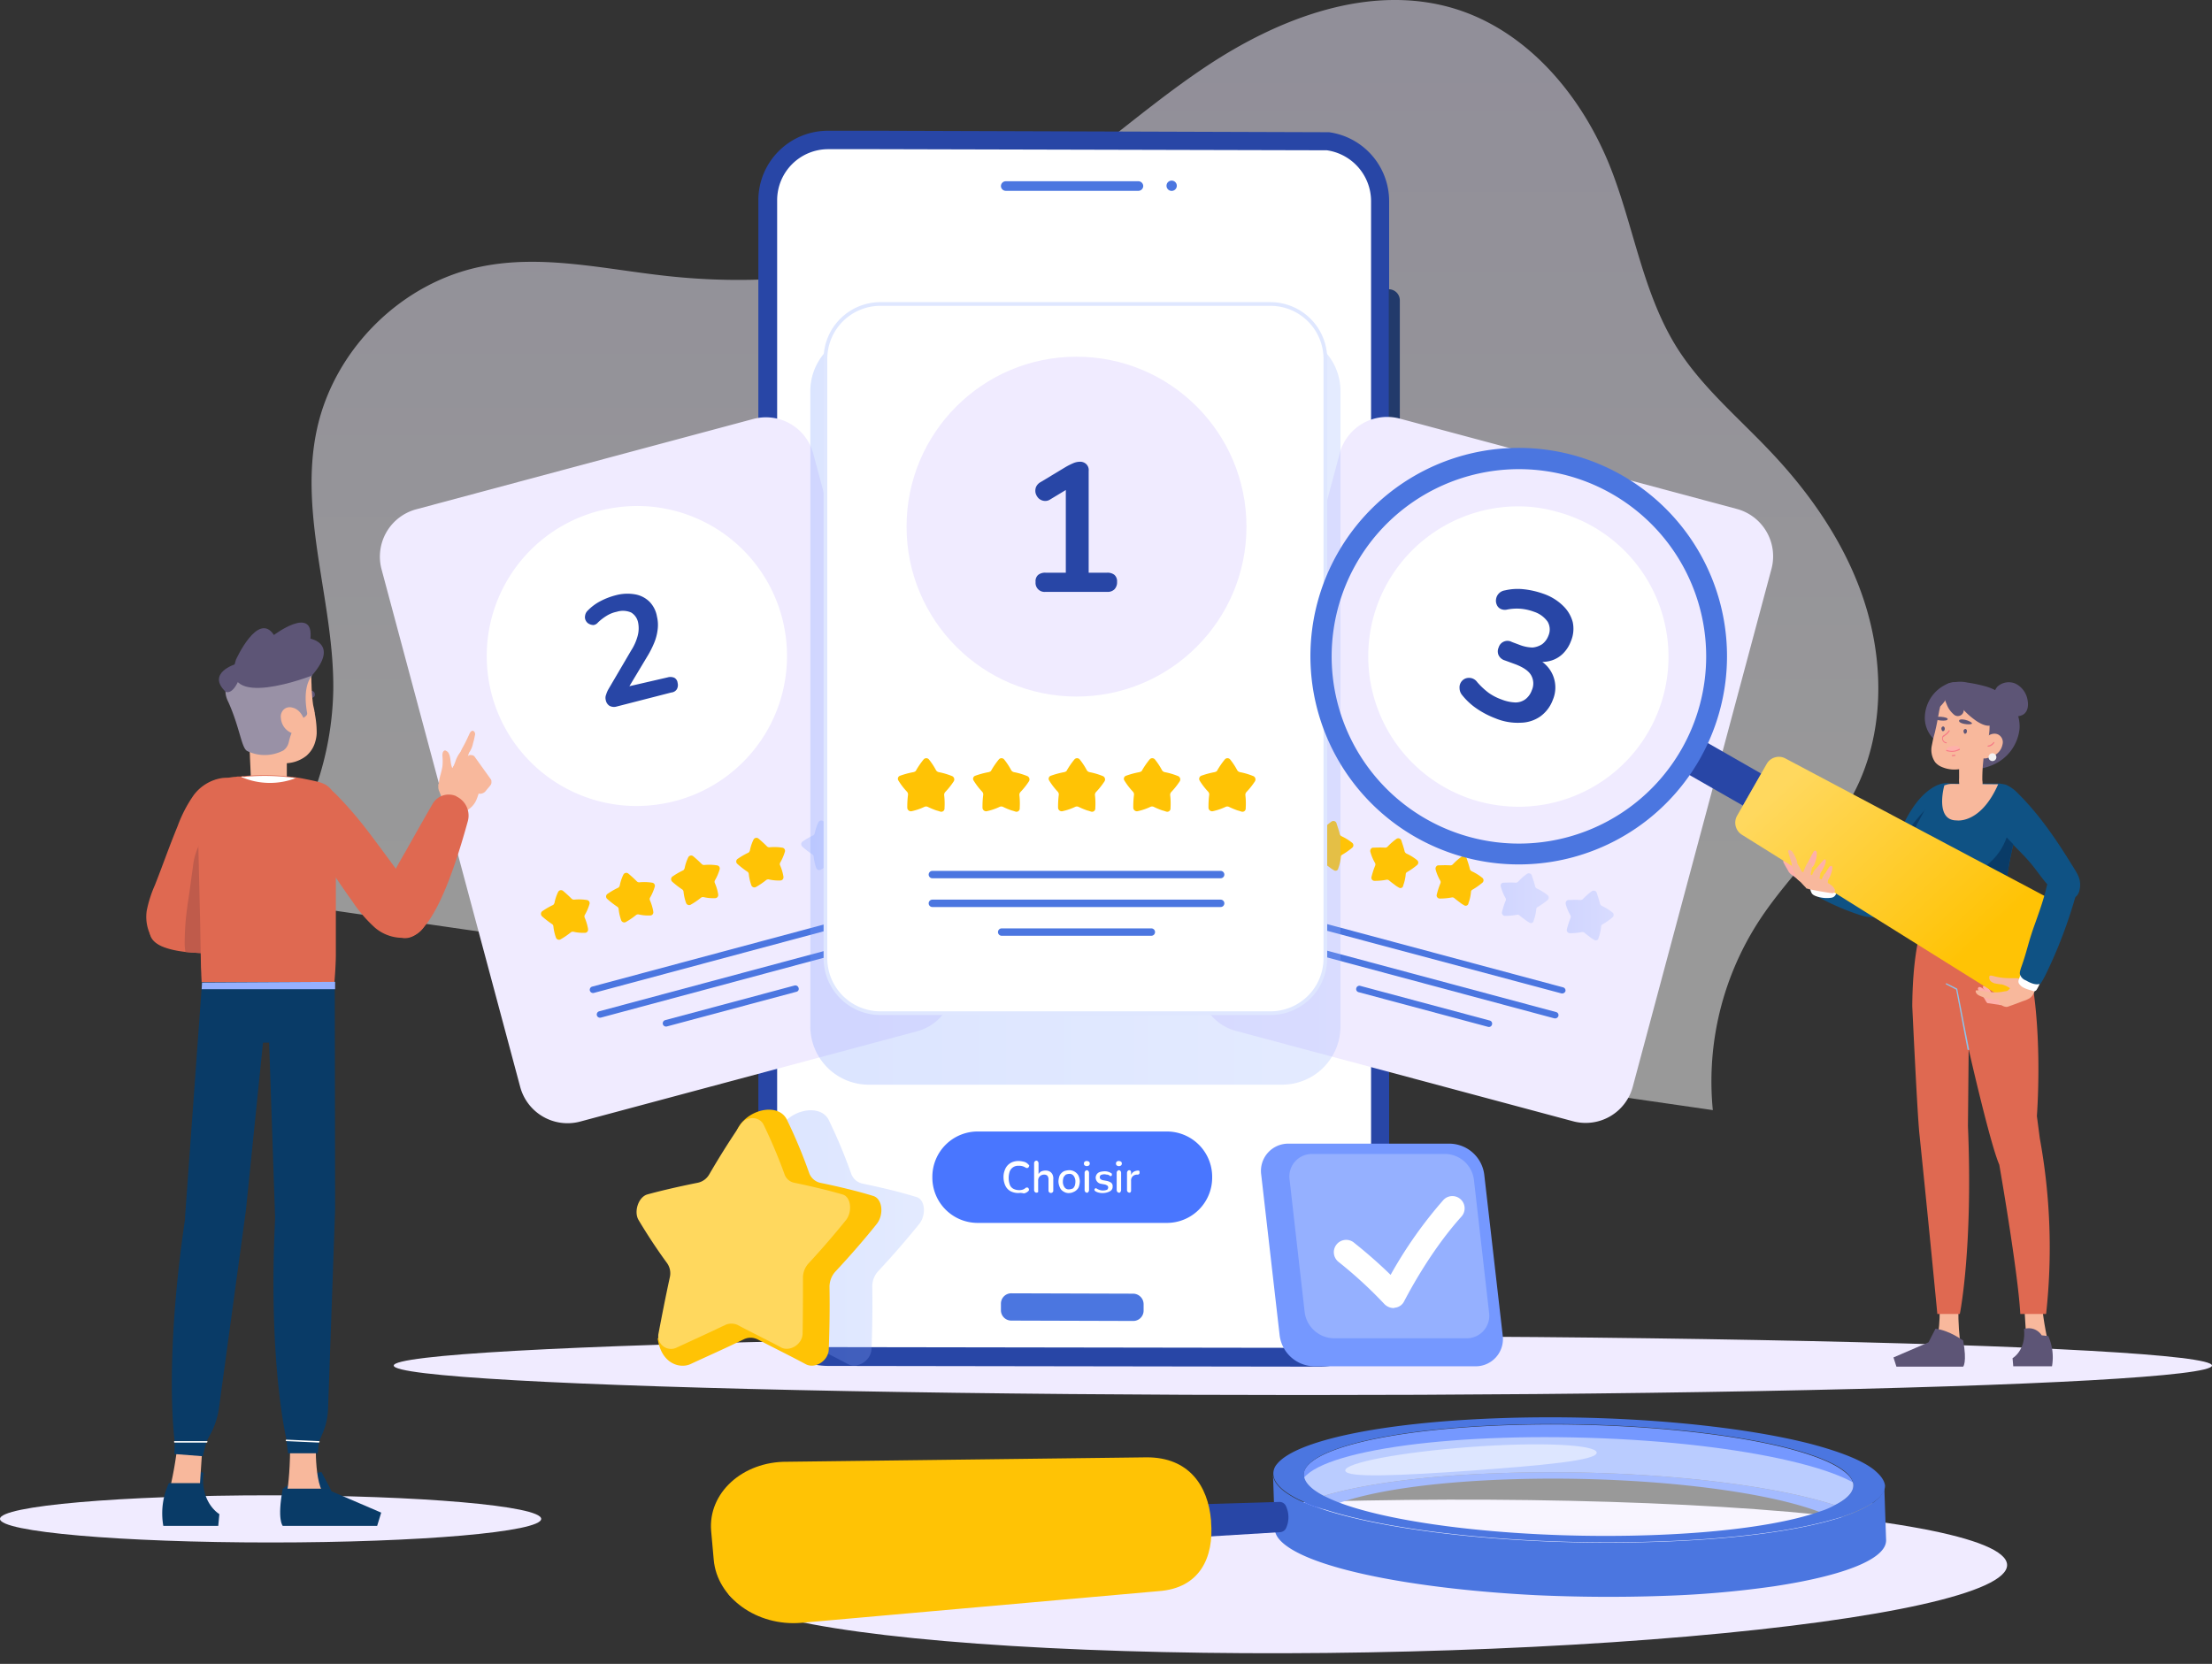<svg xmlns="http://www.w3.org/2000/svg" xmlns:xlink="http://www.w3.org/1999/xlink" width="600" height="451.404" viewBox="0 0 600 451.404">
  <rect x="0" y="0" width="600" height="451.404" fill="#333333" stroke="none"/>
  <defs>
    <linearGradient id="linear-gradient" x1="0.579" y1="0.759" x2="0.579" y2="0.045" gradientUnits="objectBoundingBox">
      <stop offset="0" stop-color="#fff"/>
      <stop offset="1" stop-color="#f0ebff"/>
    </linearGradient>
    <linearGradient id="linear-gradient-2" x1="0.002" y1="0.502" x2="1.001" y2="0.502" gradientUnits="objectBoundingBox">
      <stop offset="0" stop-color="#7598ff"/>
      <stop offset="1" stop-color="#95b0ff"/>
    </linearGradient>
    <linearGradient id="linear-gradient-3" x1="-0.001" y1="0.506" x2="1.01" y2="0.506" xlink:href="#linear-gradient-2"/>
    <linearGradient id="linear-gradient-4" x1="-0.001" y1="0.504" x2="1.006" y2="0.504" xlink:href="#linear-gradient-2"/>
    <linearGradient id="linear-gradient-5" x1="0" y1="0.5" x2="1" y2="0.5" xlink:href="#linear-gradient-2"/>
    <clipPath id="clip-path">
      <circle id="Ellipse_188" data-name="Ellipse 188" cx="46.1" cy="46.1" r="46.1" transform="translate(245.9 96.9)"/>
    </clipPath>
    <linearGradient id="linear-gradient-6" x1="0.113" y1="0.164" x2="0.801" y2="0.719" gradientUnits="objectBoundingBox">
      <stop offset="0" stop-color="#ffd85e"/>
      <stop offset="1" stop-color="#ffc305"/>
    </linearGradient>
    <linearGradient id="linear-gradient-7" x1="0.003" y1="0.498" x2="1.001" y2="0.498" xlink:href="#linear-gradient-2"/>
    <linearGradient id="linear-gradient-8" x1="0.29" y1="1.42" x2="0.294" y2="0.766" gradientUnits="objectBoundingBox">
      <stop offset="0" stop-color="#7598ff"/>
      <stop offset="1" stop-color="#fff"/>
    </linearGradient>
    <linearGradient id="linear-gradient-9" x1="-3.01" y1="-1.827" x2="-2.022" y2="-1.827" xlink:href="#linear-gradient-6"/>
  </defs>
  <g id="Loi_Pinel3" data-name="Loi Pinel3" transform="translate(0 -0.128)">
    <g id="Groupe_9394" data-name="Groupe 9394">
      <ellipse id="Ellipse_181" data-name="Ellipse 181" cx="173.7" cy="20.6" rx="173.7" ry="20.6" transform="matrix(1, -0.018, 0.018, 1, 196.65, 410.341)" fill="#f0ebff"/>
      <ellipse id="Ellipse_182" data-name="Ellipse 182" cx="73.4" cy="6.4" rx="73.4" ry="6.4" transform="translate(0 405.8)" fill="#f0ebff"/>
      <ellipse id="Ellipse_183" data-name="Ellipse 183" cx="246.6" cy="8" rx="246.6" ry="8" transform="translate(106.8 362.6)" fill="#f0ebff"/>
      <path id="Tracé_17170" data-name="Tracé 17170" d="M67.4,243.8a84.646,84.646,0,0,0,23-56.4c.3-23.6-9.4-47.3-4.5-70.5,4.6-21.9,23-40.2,44.9-44.5,16.5-3.3,33.4.8,50.1,2.6,30.1,3.3,61.6-.8,88.3-15.2,20.9-11.3,38.1-28.4,57.9-41.6S371.5-4.4,394.3,2.4c20,6,34.8,23.7,42.5,43.1,6.4,16.2,8.8,34.2,18.1,49,6.7,10.6,16.5,18.8,25.2,28,11.6,12.2,21.4,26.6,26.2,42.8s4.5,34.3-3.1,49.3c-6.6,13-17.9,22.9-25.9,35.1a79.891,79.891,0,0,0-12.7,51.6Z" opacity="0.5" fill="url(#linear-gradient)"/>
      <g id="Groupe_9346" data-name="Groupe 9346">
        <g id="Groupe_9303" data-name="Groupe 9303">
          <path id="Tracé_17171" data-name="Tracé 17171" d="M374.5,53.8V350.9a16.3,16.3,0,0,1-16.3,16.3h-134a16.058,16.058,0,0,1-9.9-4.1,16.458,16.458,0,0,1-5.5-12.2V53.8a16.3,16.3,0,0,1,16.3-16.3H358A16.347,16.347,0,0,1,374.5,53.8Z" fill="#fff"/>
          <g id="Groupe_9301" data-name="Groupe 9301">
            <path id="Tracé_17172" data-name="Tracé 17172" d="M274.3,358.4l33.1.1a2.8,2.8,0,0,0,2.8-2.8v-1.8a2.862,2.862,0,0,0-2.8-2.8l-33.1-.1a2.8,2.8,0,0,0-2.8,2.8v1.8A2.8,2.8,0,0,0,274.3,358.4Z" fill="#4b76e0"/>
            <path id="Tracé_17173" data-name="Tracé 17173" d="M272.8,51.9h36a1.324,1.324,0,0,0,1.3-1.3h0a1.324,1.324,0,0,0-1.3-1.3h-36a1.324,1.324,0,0,0-1.3,1.3h0A1.324,1.324,0,0,0,272.8,51.9Z" fill="#4b76e0"/>
            <circle id="Ellipse_184" data-name="Ellipse 184" cx="1.4" cy="1.4" r="1.4" transform="translate(316.203 51.681) rotate(-80.782)" fill="#4b76e0"/>
          </g>
          <g id="Groupe_9302" data-name="Groupe 9302">
            <path id="Tracé_17174" data-name="Tracé 17174" d="M205.7,54.4V351.8a18.949,18.949,0,0,0,18.9,18.9l133.3.2a18.864,18.864,0,0,0,18.9-18.8V54.7A18.88,18.88,0,0,0,360.5,36l-122-.4H224.6A18.864,18.864,0,0,0,205.7,54.4Zm5.1,0a13.849,13.849,0,0,1,13.9-13.8h13.9l121.3.3a13.969,13.969,0,0,1,12,13.7V352A13.849,13.849,0,0,1,358,365.8l-133.3-.2a13.934,13.934,0,0,1-13.9-13.9Z" fill="#2846a6"/>
            <path id="Tracé_17175" data-name="Tracé 17175" d="M376.7,123.8h0V78.6h0a3.009,3.009,0,0,1,3,3v39.1A2.971,2.971,0,0,1,376.7,123.8Z" fill="#223a6b"/>
            <path id="Tracé_17176" data-name="Tracé 17176" d="M376.7,157.5h0V132.4h0a3.009,3.009,0,0,1,3,3v19.1A2.946,2.946,0,0,1,376.7,157.5Z" fill="#4976ff"/>
          </g>
        </g>
        <g id="Groupe_9315" data-name="Groupe 9315">
          <path id="Tracé_17177" data-name="Tracé 17177" d="M248.8,279.9l-91.4,24.5a13.3,13.3,0,0,1-16.3-9.4L103.5,154.6a13.3,13.3,0,0,1,9.4-16.3l91.4-24.5a13.3,13.3,0,0,1,16.3,9.4l37.6,140.4A13.3,13.3,0,0,1,248.8,279.9Z" fill="#f0ebff"/>
          <g id="Groupe_9310" data-name="Groupe 9310">
            <g id="Groupe_9309" data-name="Groupe 9309">
              <g id="Groupe_9304" data-name="Groupe 9304">
                <path id="Tracé_17178" data-name="Tracé 17178" d="M217.6,229.8a24.716,24.716,0,0,0,2.7,2.1.822.822,0,0,1,.4.6,13.1,13.1,0,0,0,.7,3.1.883.883,0,0,0,1.2.5,19.594,19.594,0,0,0,2.8-1.9.952.952,0,0,1,.7-.2,11.15,11.15,0,0,0,2.3.3h.9a.846.846,0,0,0,.8-1v-.1a13.164,13.164,0,0,0-.9-3,.854.854,0,0,1,0-.7,13.446,13.446,0,0,0,1.3-3,.854.854,0,0,0-.7-1.1,13.808,13.808,0,0,0-3.5-.1.908.908,0,0,1-.7-.3c-.9-.9-1.7-1.6-2.3-2.1a.874.874,0,0,0-1.3.3,11.76,11.76,0,0,0-1,3c-.1.2-.2.5-.5.6a20.28,20.28,0,0,0-2.9,1.7A.934.934,0,0,0,217.6,229.8Z" opacity="0.26" fill="url(#linear-gradient-2)"/>
              </g>
              <g id="Groupe_9305" data-name="Groupe 9305">
                <path id="Tracé_17179" data-name="Tracé 17179" d="M200,234.5a24.716,24.716,0,0,0,2.7,2.1.822.822,0,0,1,.4.6,13.1,13.1,0,0,0,.7,3.1.883.883,0,0,0,1.2.5,19.594,19.594,0,0,0,2.8-1.9.952.952,0,0,1,.7-.2,11.15,11.15,0,0,0,2.3.3h.9a.846.846,0,0,0,.8-1v-.1a13.164,13.164,0,0,0-.9-3,.854.854,0,0,1,0-.7,13.446,13.446,0,0,0,1.3-3,.854.854,0,0,0-.7-1.1,13.808,13.808,0,0,0-3.5-.1.908.908,0,0,1-.7-.3c-.9-.9-1.7-1.6-2.3-2.1a.874.874,0,0,0-1.3.3,11.76,11.76,0,0,0-1,3c-.1.2-.2.5-.5.6a20.28,20.28,0,0,0-2.9,1.7A.853.853,0,0,0,200,234.5Z" fill="#ffc305"/>
              </g>
              <g id="Groupe_9306" data-name="Groupe 9306">
                <path id="Tracé_17180" data-name="Tracé 17180" d="M182.3,239.3a24.716,24.716,0,0,0,2.7,2.1.822.822,0,0,1,.4.6,13.1,13.1,0,0,0,.7,3.1.883.883,0,0,0,1.2.5,19.594,19.594,0,0,0,2.8-1.9.952.952,0,0,1,.7-.2,11.15,11.15,0,0,0,2.3.3h.9a.846.846,0,0,0,.8-1v-.1a13.164,13.164,0,0,0-.9-3,.854.854,0,0,1,0-.7,13.446,13.446,0,0,0,1.3-3,.854.854,0,0,0-.7-1.1,13.808,13.808,0,0,0-3.5-.1.908.908,0,0,1-.7-.3c-.9-.9-1.7-1.6-2.3-2.1a.874.874,0,0,0-1.3.3,11.76,11.76,0,0,0-1,3c-.1.2-.2.5-.5.6a20.28,20.28,0,0,0-2.9,1.7A.934.934,0,0,0,182.3,239.3Z" fill="#ffc305"/>
              </g>
              <g id="Groupe_9307" data-name="Groupe 9307">
                <path id="Tracé_17181" data-name="Tracé 17181" d="M164.7,244a24.716,24.716,0,0,0,2.7,2.1.822.822,0,0,1,.4.6,13.1,13.1,0,0,0,.7,3.1.883.883,0,0,0,1.2.5,19.594,19.594,0,0,0,2.8-1.9.952.952,0,0,1,.7-.2,11.15,11.15,0,0,0,2.3.3h.9a.846.846,0,0,0,.8-1v-.1a13.164,13.164,0,0,0-.9-3,.854.854,0,0,1,0-.7,13.446,13.446,0,0,0,1.3-3,.854.854,0,0,0-.7-1.1,13.808,13.808,0,0,0-3.5-.1.908.908,0,0,1-.7-.3c-.9-.9-1.7-1.6-2.3-2.1a.874.874,0,0,0-1.3.3,11.76,11.76,0,0,0-1,3c-.1.2-.2.5-.5.6a20.28,20.28,0,0,0-2.9,1.7A.853.853,0,0,0,164.7,244Z" fill="#ffc305"/>
              </g>
              <g id="Groupe_9308" data-name="Groupe 9308">
                <path id="Tracé_17182" data-name="Tracé 17182" d="M147,248.7a24.716,24.716,0,0,0,2.7,2.1.822.822,0,0,1,.4.6,13.1,13.1,0,0,0,.7,3.1.883.883,0,0,0,1.2.5,19.594,19.594,0,0,0,2.8-1.9.952.952,0,0,1,.7-.2,11.15,11.15,0,0,0,2.3.3h.9a.846.846,0,0,0,.8-1v-.1a13.164,13.164,0,0,0-.9-3,.854.854,0,0,1,0-.7,13.446,13.446,0,0,0,1.3-3,.854.854,0,0,0-.7-1.1,13.808,13.808,0,0,0-3.5-.1.908.908,0,0,1-.7-.3c-.9-.9-1.7-1.6-2.3-2.1a.874.874,0,0,0-1.3.3,11.76,11.76,0,0,0-1,3c-.1.2-.2.5-.5.6a20.28,20.28,0,0,0-2.9,1.7A.934.934,0,0,0,147,248.7Z" fill="#ffc305"/>
              </g>
            </g>
          </g>
          <g id="Groupe_9311" data-name="Groupe 9311">
            <path id="Tracé_17183" data-name="Tracé 17183" d="M228.6,251.4l-67.5,18.1a.906.906,0,0,1-1.1-.6h0a.906.906,0,0,1,.6-1.1l67.5-18.1a.906.906,0,0,1,1.1.6h0A.8.8,0,0,1,228.6,251.4Z" fill="#4b76e0"/>
            <path id="Tracé_17184" data-name="Tracé 17184" d="M230.4,258.1,163,276.2a.906.906,0,0,1-1.1-.6h0a.906.906,0,0,1,.6-1.1L230,256.4a.906.906,0,0,1,1.1.6h0A.921.921,0,0,1,230.4,258.1Z" fill="#4b76e0"/>
            <path id="Tracé_17185" data-name="Tracé 17185" d="M216,269.2l-35.1,9.4a.906.906,0,0,1-1.1-.6h0a.906.906,0,0,1,.6-1.1l35.1-9.4a.906.906,0,0,1,1.1.6h0A.8.8,0,0,1,216,269.2Z" fill="#4b76e0"/>
          </g>
          <g id="Groupe_9314" data-name="Groupe 9314">
            <g id="Groupe_9312" data-name="Groupe 9312">
              <circle id="Ellipse_185" data-name="Ellipse 185" cx="41.2" cy="41.2" r="41.2" transform="translate(119.707 201.969) rotate(-69.189)" fill="#fff"/>
              <path id="Tracé_17186" data-name="Tracé 17186" d="M172.8,219.7a41.537,41.537,0,0,1-25.1-8.5,42.838,42.838,0,0,1-9.3-9.7,41.831,41.831,0,0,1-5.8-12.7,41.7,41.7,0,0,1,29.5-51,43.835,43.835,0,0,1,10.8-1.4,41.537,41.537,0,0,1,25.1,8.5,42.838,42.838,0,0,1,9.3,9.7,41.831,41.831,0,0,1,5.8,12.7,41.7,41.7,0,0,1-29.5,51A43.835,43.835,0,0,1,172.8,219.7Zm0-82.3a42.873,42.873,0,0,0-10.6,1.4,40.691,40.691,0,0,0,10.5,80,42.873,42.873,0,0,0,10.6-1.4,40.691,40.691,0,0,0-10.5-80Z" fill="#f0ebff"/>
            </g>
          </g>
        </g>
        <g id="Groupe_9327" data-name="Groupe 9327">
          <path id="Tracé_17187" data-name="Tracé 17187" d="M426.6,304.3l-91.4-24.5a13.3,13.3,0,0,1-9.4-16.3l37.6-140.4a13.3,13.3,0,0,1,16.3-9.4l91.4,24.5a13.3,13.3,0,0,1,9.4,16.3L442.9,294.9A13.225,13.225,0,0,1,426.6,304.3Z" fill="#f0ebff"/>
          <g id="Groupe_9322" data-name="Groupe 9322">
            <g id="Groupe_9321" data-name="Groupe 9321">
              <g id="Groupe_9316" data-name="Groupe 9316" opacity="0.26">
                <path id="Tracé_17188" data-name="Tracé 17188" d="M424.7,245.4a12.568,12.568,0,0,0,1.3,3.1.854.854,0,0,1,0,.7,21.511,21.511,0,0,0-1,3.1.846.846,0,0,0,.8,1,16.857,16.857,0,0,0,3.3-.3.844.844,0,0,1,.7.2c.7.6,1.3,1,1.8,1.4a9.227,9.227,0,0,0,.8.5.766.766,0,0,0,1.2-.4v-.1a11.557,11.557,0,0,0,.7-3.1.675.675,0,0,1,.4-.6,19.649,19.649,0,0,0,2.7-1.9.853.853,0,0,0,0-1.3,13.523,13.523,0,0,0-2.9-1.8,1.024,1.024,0,0,1-.5-.6c-.3-1.3-.7-2.3-.9-3a.883.883,0,0,0-1.3-.4,16.411,16.411,0,0,0-2.4,2.1.908.908,0,0,1-.7.3c-1.4-.1-2.6,0-3.4,0A.945.945,0,0,0,424.7,245.4Z" fill="url(#linear-gradient-3)"/>
              </g>
              <g id="Groupe_9317" data-name="Groupe 9317">
                <path id="Tracé_17189" data-name="Tracé 17189" d="M407.1,240.7a12.568,12.568,0,0,0,1.3,3.1.854.854,0,0,1,0,.7,21.511,21.511,0,0,0-1,3.1.846.846,0,0,0,.8,1,16.857,16.857,0,0,0,3.3-.3.844.844,0,0,1,.7.2c.7.6,1.3,1,1.8,1.4a9.227,9.227,0,0,0,.8.5.766.766,0,0,0,1.2-.4v-.1a11.557,11.557,0,0,0,.7-3.1.675.675,0,0,1,.4-.6,19.649,19.649,0,0,0,2.7-1.9.853.853,0,0,0,0-1.3,13.523,13.523,0,0,0-2.9-1.8,1.024,1.024,0,0,1-.5-.6c-.3-1.3-.7-2.3-.9-3a.883.883,0,0,0-1.3-.4,16.411,16.411,0,0,0-2.4,2.1.908.908,0,0,1-.7.3c-1.4-.1-2.6,0-3.4,0A.8.8,0,0,0,407.1,240.7Z" opacity="0.26" fill="url(#linear-gradient-4)"/>
              </g>
              <g id="Groupe_9318" data-name="Groupe 9318">
                <path id="Tracé_17190" data-name="Tracé 17190" d="M389.4,236a12.568,12.568,0,0,0,1.3,3.1.854.854,0,0,1,0,.7,21.511,21.511,0,0,0-1,3.1.846.846,0,0,0,.8,1,16.857,16.857,0,0,0,3.3-.3.844.844,0,0,1,.7.2c.7.6,1.3,1,1.8,1.4a9.227,9.227,0,0,0,.8.5.766.766,0,0,0,1.2-.4v-.1a11.557,11.557,0,0,0,.7-3.1.675.675,0,0,1,.4-.6,19.649,19.649,0,0,0,2.7-1.9.853.853,0,0,0,0-1.3,13.523,13.523,0,0,0-2.9-1.8,1.024,1.024,0,0,1-.5-.6c-.3-1.3-.7-2.3-.9-3a.883.883,0,0,0-1.3-.4,16.411,16.411,0,0,0-2.4,2.1.908.908,0,0,1-.7.3c-1.4-.1-2.6,0-3.4,0A.945.945,0,0,0,389.4,236Z" fill="#ffc305"/>
              </g>
              <g id="Groupe_9319" data-name="Groupe 9319">
                <path id="Tracé_17191" data-name="Tracé 17191" d="M371.7,231.2a12.568,12.568,0,0,0,1.3,3.1.854.854,0,0,1,0,.7,21.511,21.511,0,0,0-1,3.1.846.846,0,0,0,.8,1,16.857,16.857,0,0,0,3.3-.3.844.844,0,0,1,.7.2c.7.6,1.3,1,1.8,1.4a9.227,9.227,0,0,0,.8.5.766.766,0,0,0,1.2-.4v-.1a11.557,11.557,0,0,0,.7-3.1.675.675,0,0,1,.4-.6,19.649,19.649,0,0,0,2.7-1.9.853.853,0,0,0,0-1.3,13.523,13.523,0,0,0-2.9-1.8,1.024,1.024,0,0,1-.5-.6c-.3-1.3-.7-2.3-.9-3a.883.883,0,0,0-1.3-.4,16.411,16.411,0,0,0-2.4,2.1.908.908,0,0,1-.7.3c-1.4-.1-2.6,0-3.4,0A.945.945,0,0,0,371.7,231.2Z" fill="#ffc305"/>
              </g>
              <g id="Groupe_9320" data-name="Groupe 9320">
                <path id="Tracé_17192" data-name="Tracé 17192" d="M354.1,226.5a12.568,12.568,0,0,0,1.3,3.1.854.854,0,0,1,0,.7,21.511,21.511,0,0,0-1,3.1.846.846,0,0,0,.8,1,16.857,16.857,0,0,0,3.3-.3.844.844,0,0,1,.7.2c.7.6,1.3,1,1.8,1.4a9.227,9.227,0,0,0,.8.5.766.766,0,0,0,1.2-.4v-.1a11.557,11.557,0,0,0,.7-3.1.675.675,0,0,1,.4-.6,19.649,19.649,0,0,0,2.7-1.9.853.853,0,0,0,0-1.3,13.523,13.523,0,0,0-2.9-1.8,1.024,1.024,0,0,1-.5-.6c-.3-1.3-.7-2.3-.9-3a.883.883,0,0,0-1.3-.4,16.411,16.411,0,0,0-2.4,2.1.908.908,0,0,1-.7.3c-1.4-.1-2.6,0-3.4,0A.945.945,0,0,0,354.1,226.5Z" fill="#ffc305"/>
              </g>
            </g>
          </g>
          <g id="Groupe_9323" data-name="Groupe 9323">
            <path id="Tracé_17193" data-name="Tracé 17193" d="M423.4,269.6l-67.4-18a.863.863,0,0,1-.6-1.1h0a.863.863,0,0,1,1.1-.6L424,268a.863.863,0,0,1,.6,1.1h0A.967.967,0,0,1,423.4,269.6Z" fill="#4b76e0"/>
            <path id="Tracé_17194" data-name="Tracé 17194" d="M421.6,276.4l-67.5-18.1a.863.863,0,0,1-.6-1.1h0a.863.863,0,0,1,1.1-.6l67.5,18.1a.863.863,0,0,1,.6,1.1h0A.945.945,0,0,1,421.6,276.4Z" fill="#4b76e0"/>
            <path id="Tracé_17195" data-name="Tracé 17195" d="M403.6,278.7l-35.1-9.4a.863.863,0,0,1-.6-1.1h0a.863.863,0,0,1,1.1-.6l35.1,9.4a.863.863,0,0,1,.6,1.1h0A.863.863,0,0,1,403.6,278.7Z" fill="#4b76e0"/>
          </g>
          <g id="Groupe_9326" data-name="Groupe 9326">
            <g id="Groupe_9324" data-name="Groupe 9324">
              <circle id="Ellipse_186" data-name="Ellipse 186" cx="41.2" cy="41.2" r="41.2" transform="translate(370.7 137)" fill="#fff"/>
              <path id="Tracé_17196" data-name="Tracé 17196" d="M411.9,219.9a43.834,43.834,0,0,1-10.8-1.4,41.694,41.694,0,0,1-23.7-63.7,40.784,40.784,0,0,1,9.3-9.7,41.537,41.537,0,0,1,25.1-8.5,43.834,43.834,0,0,1,10.8,1.4,41.694,41.694,0,0,1,23.7,63.7,40.784,40.784,0,0,1-9.3,9.7A41.537,41.537,0,0,1,411.9,219.9Zm-.1-82.4a40.754,40.754,0,0,0-39.3,30.2,40.83,40.83,0,0,0,28.8,49.9,42.261,42.261,0,0,0,10.6,1.4,40.691,40.691,0,0,0,10.5-80A38.234,38.234,0,0,0,411.8,137.5Z" fill="#f0ebff"/>
            </g>
          </g>
        </g>
        <g id="Groupe_9328" data-name="Groupe 9328">
          <path id="Tracé_17197" data-name="Tracé 17197" d="M316.5,331.9H265.2a12.291,12.291,0,0,1-12.3-12.3v-.2a12.291,12.291,0,0,1,12.3-12.3h51.3a12.291,12.291,0,0,1,12.3,12.3v.2A12.291,12.291,0,0,1,316.5,331.9Z" fill="#4976ff"/>
        </g>
        <path id="Tracé_17198" data-name="Tracé 17198" d="M347.8,294.4H235.6a15.834,15.834,0,0,1-15.8-15.8V106.2a15.834,15.834,0,0,1,15.8-15.8H347.8a15.834,15.834,0,0,1,15.8,15.8V278.6A15.834,15.834,0,0,1,347.8,294.4Z" opacity="0.26" fill="url(#linear-gradient-5)"/>
        <g id="Groupe_9345" data-name="Groupe 9345">
          <g id="Groupe_9329" data-name="Groupe 9329">
            <path id="Tracé_17199" data-name="Tracé 17199" d="M344.6,275H238.8a14.937,14.937,0,0,1-14.9-14.9V97.5a14.937,14.937,0,0,1,14.9-14.9H344.6a14.937,14.937,0,0,1,14.9,14.9V260.1A14.937,14.937,0,0,1,344.6,275Z" fill="#fff"/>
            <path id="Tracé_17200" data-name="Tracé 17200" d="M344.6,275.5H238.8a15.407,15.407,0,0,1-15.4-15.4V97.5a15.407,15.407,0,0,1,15.4-15.4H344.6A15.407,15.407,0,0,1,360,97.5V260.1A15.407,15.407,0,0,1,344.6,275.5ZM238.8,83.1a14.4,14.4,0,0,0-14.4,14.4V260.1a14.4,14.4,0,0,0,14.4,14.4H344.6A14.4,14.4,0,0,0,359,260.1V97.5a14.4,14.4,0,0,0-14.4-14.4Z" fill="#dfe7ff"/>
          </g>
          <g id="Groupe_9336" data-name="Groupe 9336">
            <g id="Groupe_9335" data-name="Groupe 9335">
              <circle id="Ellipse_187" data-name="Ellipse 187" cx="46.1" cy="46.1" r="46.1" transform="translate(245.9 96.9)" fill="#f0ebff"/>
              <g id="Groupe_9334" data-name="Groupe 9334" clip-path="url(#clip-path)">
                <g id="Groupe_9333" data-name="Groupe 9333">
                  <g id="Groupe_9332" data-name="Groupe 9332">
                    <g id="Groupe_9331" data-name="Groupe 9331">
                      <g id="Groupe_9330" data-name="Groupe 9330">
                        <path id="Tracé_17201" data-name="Tracé 17201" d="M311.8,142.6" fill="#f67a86"/>
                      </g>
                    </g>
                  </g>
                </g>
              </g>
            </g>
          </g>
          <g id="Groupe_9343" data-name="Groupe 9343">
            <g id="Groupe_9342" data-name="Groupe 9342">
              <g id="Groupe_9337" data-name="Groupe 9337">
                <path id="Tracé_17202" data-name="Tracé 17202" d="M325.4,211.9a18.216,18.216,0,0,0,2.3,3,1.135,1.135,0,0,1,.3.8,26.38,26.38,0,0,0-.2,3.6.987.987,0,0,0,1.2.9,15.952,15.952,0,0,0,3.5-1.2,1.1,1.1,0,0,1,.8,0,20.827,20.827,0,0,0,2.4,1c.4.1.7.2,1,.3a.881.881,0,0,0,1.2-.8v-.2a20.182,20.182,0,0,0-.1-3.5,1.136,1.136,0,0,1,.3-.8,20.258,20.258,0,0,0,2.3-2.9.989.989,0,0,0-.4-1.4,19.2,19.2,0,0,0-3.7-1.1,1.157,1.157,0,0,1-.7-.5,18.145,18.145,0,0,0-1.9-2.9.938.938,0,0,0-1.5,0,21.725,21.725,0,0,0-2,2.9c-.1.3-.4.4-.7.5a22.965,22.965,0,0,0-3.7,1A.926.926,0,0,0,325.4,211.9Z" fill="#ffc305"/>
              </g>
              <g id="Groupe_9338" data-name="Groupe 9338">
                <path id="Tracé_17203" data-name="Tracé 17203" d="M305,211.9a18.216,18.216,0,0,0,2.3,3,1.135,1.135,0,0,1,.3.8,26.38,26.38,0,0,0-.2,3.6.987.987,0,0,0,1.2.9,15.952,15.952,0,0,0,3.5-1.2,1.1,1.1,0,0,1,.8,0,20.827,20.827,0,0,0,2.4,1c.4.1.7.2,1,.3a.881.881,0,0,0,1.2-.8v-.2a20.182,20.182,0,0,0-.1-3.5,1.136,1.136,0,0,1,.3-.8,20.258,20.258,0,0,0,2.3-2.9.989.989,0,0,0-.4-1.4,19.2,19.2,0,0,0-3.7-1.1,1.157,1.157,0,0,1-.7-.5,18.145,18.145,0,0,0-1.9-2.9.938.938,0,0,0-1.5,0,21.725,21.725,0,0,0-2,2.9c-.1.3-.4.4-.7.5a22.965,22.965,0,0,0-3.7,1A.862.862,0,0,0,305,211.9Z" fill="#ffc305"/>
              </g>
              <g id="Groupe_9339" data-name="Groupe 9339">
                <path id="Tracé_17204" data-name="Tracé 17204" d="M284.6,211.9a18.216,18.216,0,0,0,2.3,3,1.135,1.135,0,0,1,.3.8,26.38,26.38,0,0,0-.2,3.6.987.987,0,0,0,1.2.9,15.952,15.952,0,0,0,3.5-1.2,1.1,1.1,0,0,1,.8,0,20.827,20.827,0,0,0,2.4,1c.4.1.7.2,1,.3a.881.881,0,0,0,1.2-.8v-.2a20.182,20.182,0,0,0-.1-3.5,1.136,1.136,0,0,1,.3-.8,20.258,20.258,0,0,0,2.3-2.9.989.989,0,0,0-.4-1.4,19.2,19.2,0,0,0-3.7-1.1,1.157,1.157,0,0,1-.7-.5,18.145,18.145,0,0,0-1.9-2.9.938.938,0,0,0-1.5,0,21.725,21.725,0,0,0-2,2.9c-.1.3-.4.4-.7.5a22.965,22.965,0,0,0-3.7,1A.862.862,0,0,0,284.6,211.9Z" fill="#ffc305"/>
              </g>
              <g id="Groupe_9340" data-name="Groupe 9340">
                <path id="Tracé_17205" data-name="Tracé 17205" d="M264.1,211.9a18.216,18.216,0,0,0,2.3,3,1.135,1.135,0,0,1,.3.8,26.38,26.38,0,0,0-.2,3.6.987.987,0,0,0,1.2.9,15.952,15.952,0,0,0,3.5-1.2,1.1,1.1,0,0,1,.8,0,20.827,20.827,0,0,0,2.4,1c.4.1.7.2,1,.3a.881.881,0,0,0,1.2-.8v-.2a20.182,20.182,0,0,0-.1-3.5,1.136,1.136,0,0,1,.3-.8,20.258,20.258,0,0,0,2.3-2.9.989.989,0,0,0-.4-1.4,19.2,19.2,0,0,0-3.7-1.1,1.157,1.157,0,0,1-.7-.5,18.145,18.145,0,0,0-1.9-2.9.938.938,0,0,0-1.5,0,21.725,21.725,0,0,0-2,2.9c-.1.3-.4.4-.7.5a22.965,22.965,0,0,0-3.7,1A.862.862,0,0,0,264.1,211.9Z" fill="#ffc305"/>
              </g>
              <g id="Groupe_9341" data-name="Groupe 9341">
                <path id="Tracé_17206" data-name="Tracé 17206" d="M243.7,211.9a18.215,18.215,0,0,0,2.3,3,1.136,1.136,0,0,1,.3.8,26.382,26.382,0,0,0-.2,3.6.987.987,0,0,0,1.2.9,15.951,15.951,0,0,0,3.5-1.2,1.1,1.1,0,0,1,.8,0,20.825,20.825,0,0,0,2.4,1c.4.1.7.2,1,.3a.881.881,0,0,0,1.2-.8v-.2a20.182,20.182,0,0,0-.1-3.5,1.136,1.136,0,0,1,.3-.8,20.258,20.258,0,0,0,2.3-2.9.989.989,0,0,0-.4-1.4,19.2,19.2,0,0,0-3.7-1.1,1.157,1.157,0,0,1-.7-.5,18.144,18.144,0,0,0-1.9-2.9.938.938,0,0,0-1.5,0,21.723,21.723,0,0,0-2,2.9c-.1.3-.4.4-.7.5a22.965,22.965,0,0,0-3.7,1A.862.862,0,0,0,243.7,211.9Z" fill="#ffc305"/>
              </g>
            </g>
          </g>
          <g id="Groupe_9344" data-name="Groupe 9344">
            <path id="Tracé_17207" data-name="Tracé 17207" d="M331.1,238.4H252.9a1,1,0,0,1-1-1h0a1,1,0,0,1,1-1h78.2a1,1,0,0,1,1,1h0A1,1,0,0,1,331.1,238.4Z" fill="#4b76e0"/>
            <path id="Tracé_17208" data-name="Tracé 17208" d="M331.1,246.2H252.9a1,1,0,0,1-1-1h0a1,1,0,0,1,1-1h78.2a1,1,0,0,1,1,1h0A1,1,0,0,1,331.1,246.2Z" fill="#4b76e0"/>
            <path id="Tracé_17209" data-name="Tracé 17209" d="M312.3,254H271.7a1,1,0,0,1-1-1h0a1,1,0,0,1,1-1h40.6a1,1,0,0,1,1,1h0A1,1,0,0,1,312.3,254Z" fill="#4b76e0"/>
          </g>
        </g>
      </g>
      <g id="Groupe_9374" data-name="Groupe 9374">
        <path id="Tracé_17210" data-name="Tracé 17210" d="M510.3,245.8a6.964,6.964,0,0,0-2.2-2.6c-2.3-1.9-5.3-2.8-8.2-3.5a14.455,14.455,0,0,0-2.9-.4c-1.1,0-1.7.4-2.8.2a2.775,2.775,0,0,0-1.8,0c-.9.4-.6,1.5-.3,2.4a2.89,2.89,0,0,0,1.7,1.9,65.084,65.084,0,0,0,10.5,4.5,11.364,11.364,0,0,0,2.5.6,4.122,4.122,0,0,0,2.9-.5,2.445,2.445,0,0,0,.9-1.1A2.059,2.059,0,0,0,510.3,245.8Z" fill="#0f5284"/>
        <path id="Tracé_17211" data-name="Tracé 17211" d="M493.4,243.5a8.525,8.525,0,0,0,3.2.2,1.854,1.854,0,0,0,.7-.2,1.738,1.738,0,0,0,.7-2.2,3.72,3.72,0,0,0-1.8-1.7,6.311,6.311,0,0,0-2.3-.8,3.153,3.153,0,0,0-2.3.5,1.2,1.2,0,0,0-.7,1c0,.3.1.5.1.8a3.259,3.259,0,0,0,.4,1.3C491.7,243,492.6,243.3,493.4,243.5Z" fill="#fff"/>
        <path id="Tracé_17212" data-name="Tracé 17212" d="M483.8,234.2c0-.1-.1-.2-.1-.3,0-.4.4-.6.8-.5a3.067,3.067,0,0,1,1.4.9,13.987,13.987,0,0,1,2.8,4.7c0,.1.1.3,0,.4h-.2c-.9-.7-1.7-1.4-2.6-2a3.394,3.394,0,0,1-.6-.6,2.506,2.506,0,0,1-.4-.7C484.5,235.5,484.2,234.9,483.8,234.2Z" fill="#feb0aa"/>
        <g id="Groupe_9370" data-name="Groupe 9370">
          <path id="Tracé_17213" data-name="Tracé 17213" d="M531,216.3a12.412,12.412,0,0,1-1.1,3.6,95,95,0,0,1-11,17.6c-.9,1.2-1.9,2.5-2.8,3.7a9.338,9.338,0,0,1-1.3,1.5,6.134,6.134,0,0,1-3.4,1.7,3.208,3.208,0,0,1-2.7-.5,2.957,2.957,0,0,1-.8-2.6c.2-4.8,3.8-8.6,6.1-12.8,1.3-2.4,2.3-5,3.7-7.4,1.7-2.9,3.9-5.8,6.9-7.5,1.4-.8,3.3-1.4,4.7-.7.1.1.2.1.3.2A3.372,3.372,0,0,1,531,216.3Z" fill="#0f5284"/>
          <path id="Tracé_17214" data-name="Tracé 17214" d="M508.1,234.5c-.7-.2-1.3-.4-1.9-.6-2.9-1-5.7-2.3-8.4-3.5-5.1-2.3-4.1-1.4-8.6-3.5a2.815,2.815,0,0,0-2-.4,3.115,3.115,0,0,0-1.6,1.4h0a3.789,3.789,0,0,0,1.3,5.5c.1.1.2.1.3.2,6.8,3.8,8.7,5.1,17.4,8.4a8.3,8.3,0,0,0,2.1.6,5,5,0,0,0,4.3-1.1,3.813,3.813,0,0,0,.7-4.1A5.864,5.864,0,0,0,508.1,234.5Z" fill="#fad0ff"/>
          <path id="Tracé_17215" data-name="Tracé 17215" d="M531,216.8a9.336,9.336,0,0,1-1.5,3.4,99.9,99.9,0,0,1-12.8,16.4,7.989,7.989,0,0,1-1.3-6.2c.5-2.8,2.3-5.3,4.1-7.5a71.508,71.508,0,0,1,8.6-8.8,2.589,2.589,0,0,1,1.1-.7.9.9,0,0,1,.5-.1c.1.1.2.1.3.2A3.61,3.61,0,0,1,531,216.8Z" fill="#093b67"/>
          <path id="Tracé_17216" data-name="Tracé 17216" d="M564.1,241.4a3.27,3.27,0,0,1-1.4,2.3,3.624,3.624,0,0,1-2.7-.1c-4.4-1.8-6.7-6.6-9.9-10.1-1.3-1.5-2.7-2.8-4.1-4.3-.5-.6-1.1-1.2-1.6-1.8l-.1-.1a18.75,18.75,0,0,1-4.5-9c-.3-1.8-.1-3.9,1.2-4.9a3.612,3.612,0,0,1,3.5-.2,10.927,10.927,0,0,1,3,2.3c6.2,6.2,10.9,13.4,15.2,20.4a16.173,16.173,0,0,1,1,1.8A5.878,5.878,0,0,1,564.1,241.4Z" fill="#0f5284"/>
          <g id="Groupe_9352" data-name="Groupe 9352">
            <g id="Groupe_9347" data-name="Groupe 9347">
              <path id="Tracé_17217" data-name="Tracé 17217" d="M549.1,354.6s.3,5.5.7,10.8l6.1.4a85.46,85.46,0,0,1-2-11.3" fill="#f8b89c"/>
              <path id="Tracé_17218" data-name="Tracé 17218" d="M546.1,370.9l-.2-2.3s3.7-2.1,3.1-7.9a4.121,4.121,0,0,1,4.8,1.7l1.8.2a14.365,14.365,0,0,1,1,8.2H546.1Z" fill="#5d5576"/>
            </g>
            <g id="Groupe_9348" data-name="Groupe 9348">
              <path id="Tracé_17219" data-name="Tracé 17219" d="M526.1,354.5s.5,10.1-2.4,11l8.8,2.1s-1.4-3.1-1.3-13.1Z" fill="#f8b89c"/>
              <path id="Tracé_17220" data-name="Tracé 17220" d="M525,360.6l-1.9,3.7-9.5,4.1.8,2.5h18.1s1.1-1.1,0-7.1C532.4,363.8,528.9,361.1,525,360.6Z" fill="#5d5576"/>
            </g>
            <g id="Groupe_9351" data-name="Groupe 9351">
              <g id="Groupe_9350" data-name="Groupe 9350">
                <path id="Tracé_17221" data-name="Tracé 17221" d="M555,356.6h-7c-.6-11.3-5.7-40.5-5.7-40.5-2.5-5.7-8.3-31.3-8.3-31.3l-.2,20.8c1.4,33.4-2.2,51-2.2,51h-6.1c-2.7-28.1-4.9-49.2-4.9-49.2-.6-6.3-1.9-34.3-1.9-34.3.1-12.8,1.8-19.7,3.4-24.8a5.075,5.075,0,0,1,.8-1.5h20.9a14.3,14.3,0,0,1,1.1,1.5,34.656,34.656,0,0,1,3.9,8.2c.1.2.1.4.2.6.2.5.3,1,.5,1.5.1.3.1.5.2.8,4.8,18,2.8,43.5,2.8,43.5l.8,6.1A164.555,164.555,0,0,1,555,356.6Z" fill="#df6951"/>
                <g id="Groupe_9349" data-name="Groupe 9349">
                  <path id="Tracé_17222" data-name="Tracé 17222" d="M533.9,285a.349.349,0,0,1-.2-.1l-3.1-16.3-2.7-1.4c-.1,0-.1-.1-.1-.2s.1-.1.2-.1l2.8,1.4.1.1,3.2,16.4c0,.1,0,.2-.2.2Z" fill="#8ec2e9"/>
                </g>
                <path id="Tracé_17223" data-name="Tracé 17223" d="M547.3,224.1a31.575,31.575,0,0,1-1.2,5.2,82.743,82.743,0,0,0-2.4,17.6H522.8l.1-10.1s-7.4-5.2-2.5-13.8l3.9-7.3a5.871,5.871,0,0,1,3-2.6c.2-.1.4-.1.6-.2a5.853,5.853,0,0,1,1.3-.2h13.3C543.3,213,548.6,214.3,547.3,224.1Z" fill="#0f5284"/>
                <path id="Tracé_17224" data-name="Tracé 17224" d="M546.1,229.2h0a85.549,85.549,0,0,0-2.4,17.7h-5.9v-.1c.3-.6.6-1.1.9-1.7a5.842,5.842,0,0,0-.5-6.1c-.6-.8-1.4-1.7-1.1-2.6.2-.5.6-.7,1-1a16.043,16.043,0,0,0,6.2-8.1l.1.1C545,228.1,545.6,228.6,546.1,229.2Z" fill="#093b67"/>
                <path id="Tracé_17225" data-name="Tracé 17225" d="M542,212.9c-4.8,10.9-11.3,9.8-11.3,9.8-5.5,0-3.7-8.1-3.3-9.5.2-.1.4-.1.6-.2a5.853,5.853,0,0,1,1.3-.2l12.7.1Z" fill="#f8b89c"/>
              </g>
              <path id="Tracé_17226" data-name="Tracé 17226" d="M544.8,248.4H522a12.336,12.336,0,0,0,.8-1.5h20.9A14.312,14.312,0,0,1,544.8,248.4Z" fill="#4976ff"/>
            </g>
          </g>
          <g id="Groupe_9354" data-name="Groupe 9354">
            <path id="Tracé_17227" data-name="Tracé 17227" d="M488.2,228.3a8.236,8.236,0,0,1-.4,3.5c-.2.6-.7,1.1-1.4.8a6.984,6.984,0,0,1-1.6-1.3,2.7,2.7,0,0,1-.5-1.1,5.621,5.621,0,0,1,.6-4,1,1,0,0,1,.4-.5c.4-.2.9.1,1.2.3a4.263,4.263,0,0,1,1.2,1.1A3.081,3.081,0,0,1,488.2,228.3Z" fill="#fff"/>
            <g id="Groupe_9353" data-name="Groupe 9353">
              <path id="Tracé_17228" data-name="Tracé 17228" d="M482.9,224.6c-.1-.5-.8-.8-1.5-1-1.8-.6-5.1-2.2-7-3.1a.749.749,0,0,0-.5-.1.55.55,0,0,0-.3.5.85.85,0,0,0,.3.5,16.189,16.189,0,0,0,6.2,4,2.2,2.2,0,0,0,1.4.2,1.684,1.684,0,0,0,1.2-.5A.646.646,0,0,0,482.9,224.6Z" fill="#feb0aa"/>
              <path id="Tracé_17229" data-name="Tracé 17229" d="M483.7,224.6a1.445,1.445,0,0,0-.7-.2c-.5,0-.8.4-1,.9a4.042,4.042,0,0,0,.5,4.1,5.263,5.263,0,0,0,1.4,1.2,1.656,1.656,0,0,0,1.3.5,1.6,1.6,0,0,0,.9-.7,2.537,2.537,0,0,0,.2-1.2,6.3,6.3,0,0,0-.7-3,2.507,2.507,0,0,0-.4-.7A4.261,4.261,0,0,0,483.7,224.6Z" fill="#fec1bc"/>
              <path id="Tracé_17230" data-name="Tracé 17230" d="M482,222.8a3.809,3.809,0,0,0-1,.3,9.509,9.509,0,0,0-2,1.5,2.092,2.092,0,0,0-.4.6,1.625,1.625,0,0,0,.3,1.5c.2.5.5.9.7,1.4a.935.935,0,0,0,1.8-.1,2.22,2.22,0,0,0-.1-1.6,2.909,2.909,0,0,0,2.2,1.5,3.4,3.4,0,0,0,1-.1,1.7,1.7,0,0,0,.6-2.2,5.806,5.806,0,0,0-1.6-1.9C483,223.3,482.6,222.8,482,222.8Z" fill="#fec1bc"/>
            </g>
          </g>
          <g id="Groupe_9361" data-name="Groupe 9361">
            <g id="Groupe_9360" data-name="Groupe 9360">
              <path id="Tracé_17231" data-name="Tracé 17231" d="M522.1,194.9a8.038,8.038,0,0,0,3.1,6.3c2.1,1.7,5.5,2.8,7.8,1.3,3.2-2.1,3.3-5.9,2.5-9.2-.5-2-1.9-8-5.4-8.1a4.013,4.013,0,0,0-1.5.3A10.122,10.122,0,0,0,522.1,194.9Z" fill="#5d5576"/>
              <path id="Tracé_17232" data-name="Tracé 17232" d="M547.8,197.8a12.006,12.006,0,0,1-7.4,9.9,13.64,13.64,0,0,1-3.6,1,12.4,12.4,0,0,1-7.2-.4,7.791,7.791,0,0,1-3.8-3.8,18.119,18.119,0,0,1-1.3-10.6,15.249,15.249,0,0,1,1.9-5.8,6.615,6.615,0,0,1,3-2.7,8.563,8.563,0,0,1,4.2-.1,39.75,39.75,0,0,1,5.2,1.1C544.6,188.2,548.1,192.7,547.8,197.8Z" fill="#5d5576"/>
              <path id="Tracé_17233" data-name="Tracé 17233" d="M541.8,186.4a4.6,4.6,0,0,1,4.9-.8,6.028,6.028,0,0,1,3.1,3.7c.5,1.7.5,3.9-1.2,4.8a4.949,4.949,0,0,1-4.7-.4,6.259,6.259,0,0,1-3-5.3A3.672,3.672,0,0,1,541.8,186.4Z" fill="#5d5576"/>
              <path id="Tracé_17234" data-name="Tracé 17234" d="M531.4,207.8v3.4a9.078,9.078,0,0,0,.4,3.3,3.211,3.211,0,0,0,2.5,2,3.42,3.42,0,0,0,3.3-2.5,5.45,5.45,0,0,0,.1-2.2,45.826,45.826,0,0,1,.4-6.4,2.438,2.438,0,0,0,0-1.2c-.2-1-1.3-1.4-2.3-1.4a4.859,4.859,0,0,0-3.4,1.5A6.2,6.2,0,0,0,531.4,207.8Z" fill="#f8b89c"/>
              <path id="Tracé_17235" data-name="Tracé 17235" d="M542,199.4a2.333,2.333,0,0,1,1.2,2.6c-.5,2.6-2.6,3.4-4.2,3.8-2.2.6-2.7-1.7-1.8-3.7C537.9,200.5,540.1,198.5,542,199.4Z" fill="#f8b89c"/>
              <path id="Tracé_17236" data-name="Tracé 17236" d="M539.5,194.9a15.961,15.961,0,0,1-.6,7.2,10.253,10.253,0,0,1-4.4,5.6,8.59,8.59,0,0,1-7.8.5,4.628,4.628,0,0,1-1.8-1.3,5.825,5.825,0,0,1-.9-4.5l.3-1.5c.2-.9.5-1.8.7-2.8.4-1.7.7-3.4,1-5.1.4-1.8.8-3.7,2.2-5,1.8-1.7,4.8-1.6,7-.3a8.192,8.192,0,0,1,3.7,4.1C539.2,192.8,539.3,193.9,539.5,194.9Z" fill="#f8b89c"/>
              <path id="Tracé_17237" data-name="Tracé 17237" d="M528.3,195.2c0,.4-.8.5-1.9.4s-1.3-.3-1.2-.6.2-.5,1.3-.4S528.3,194.9,528.3,195.2Z" fill="#5d5576"/>
              <path id="Tracé_17238" data-name="Tracé 17238" d="M534.9,196.4c-.1.3-1.2.3-2.2.1s-1.4-.6-1.3-.9.6-.4,1.6-.2C533.9,195.6,534.9,196.1,534.9,196.4Z" fill="#5d5576"/>
              <path id="Tracé_17239" data-name="Tracé 17239" d="M533.5,198.6a.562.562,0,0,1-.5.6c-.2,0-.4-.4-.4-.7a.562.562,0,0,1,.5-.6C533.4,197.9,533.6,198.3,533.5,198.6Z" fill="#5d5576"/>
              <path id="Tracé_17240" data-name="Tracé 17240" d="M527.5,197.9a.562.562,0,0,1-.5.6c-.2,0-.4-.4-.4-.7a.562.562,0,0,1,.5-.6A.6.6,0,0,1,527.5,197.9Z" fill="#5d5576"/>
              <g id="Groupe_9355" data-name="Groupe 9355">
                <path id="Tracé_17241" data-name="Tracé 17241" d="M527.9,201.8h0a1.375,1.375,0,0,1-1-1.9,1,1,0,0,1,.5-.4l.1-.1a3.838,3.838,0,0,0,1.1-1.1c0-.1.1-.1.2,0,.1,0,.1.1,0,.2a3.447,3.447,0,0,1-1.2,1.2l-.1.1c-.1.1-.3.2-.4.3-.2.2-.1.6,0,.8a.993.993,0,0,0,.8.6c.1,0,.2.1.1.2Z" fill="#f67a86"/>
              </g>
              <g id="Groupe_9356" data-name="Groupe 9356">
                <path id="Tracé_17242" data-name="Tracé 17242" d="M539.3,202.7c-.1,0-.1-.1-.2-.1a.349.349,0,0,1,.1-.2,2.143,2.143,0,0,0,1.5-.9c.1-.1.2-.1.2,0,.1.1.1.2,0,.2a2.065,2.065,0,0,1-1.6,1Z" fill="#f67a86"/>
              </g>
              <g id="Groupe_9359" data-name="Groupe 9359">
                <path id="Tracé_17243" data-name="Tracé 17243" d="M528.1,203.7c-.4-.5.5-.9.8-1a4.678,4.678,0,0,1,1.7-.2c.4,0,1.1.3.9.8-.1.4-.7.4-1,.5a6.752,6.752,0,0,1-1.4.2,1.314,1.314,0,0,1-1-.3Z" fill="#feb0aa"/>
                <g id="Groupe_9357" data-name="Groupe 9357">
                  <path id="Tracé_17244" data-name="Tracé 17244" d="M529.4,204.1a6.753,6.753,0,0,1-1.4-.2c-.1,0-.1-.1-.1-.2s.1-.1.2-.1a3.83,3.83,0,0,0,3.3-.3c.1,0,.2,0,.2.1s0,.2-.1.2A4.649,4.649,0,0,1,529.4,204.1Z" fill="#f67a86"/>
                </g>
                <g id="Groupe_9358" data-name="Groupe 9358">
                  <path id="Tracé_17245" data-name="Tracé 17245" d="M529.6,205.3c-.1,0-.1-.1-.2-.1a.349.349,0,0,1,.1-.2l.7-.1a.158.158,0,0,1,.1.3l-.7.1Z" fill="#f67a86"/>
                </g>
              </g>
            </g>
            <path id="Tracé_17246" data-name="Tracé 17246" d="M532.5,193.5a5.8,5.8,0,0,0-.1-4.1,7.141,7.141,0,0,0-2.4-3.5,1.429,1.429,0,0,0-2.4.7,6.366,6.366,0,0,0,.4,4.5,6.665,6.665,0,0,0,1.9,2.8,1.606,1.606,0,0,0,2.6-.4Z" fill="#5d5576"/>
            <path id="Tracé_17247" data-name="Tracé 17247" d="M525.3,192.3c.7-.1,1.5-1,2.1-1.8a10.834,10.834,0,0,0,1.7-3.4c.3-1,.2-1.8-.5-1.5a5.592,5.592,0,0,0-2.3,2.3,12.638,12.638,0,0,0-1.3,2.6c-.4.9-.3,1.9.3,1.8Z" fill="#5d5576"/>
            <path id="Tracé_17248" data-name="Tracé 17248" d="M540.4,196.7a4.346,4.346,0,0,0,.6-.7,2.572,2.572,0,0,0,.1-1.5,8.79,8.79,0,0,0-1.2-2.8,13.466,13.466,0,0,0-7.8-5.6,4.158,4.158,0,0,0-2.2-.2c-1.2.5-.7,1.7-.3,2.5a19.749,19.749,0,0,0,5.9,6.9C536.4,196,539,197.7,540.4,196.7Z" fill="#5d5576"/>
            <path id="Tracé_17249" data-name="Tracé 17249" d="M541.5,205.4a1.061,1.061,0,1,1-1.2-.9A1.033,1.033,0,0,1,541.5,205.4Z" fill="#f2f2f2"/>
          </g>
          <g id="Groupe_9368" data-name="Groupe 9368">
            <path id="Tracé_17250" data-name="Tracé 17250" d="M539,270.1a2.011,2.011,0,0,1-.4-.8,4.7,4.7,0,0,0-.6-.9.878.878,0,0,1-.1-.7c.1-.2.5-.2.7,0a3.14,3.14,0,0,1,1.5,1.7,1.422,1.422,0,0,1,.2.6c0,.2,0,.4-.2.5-.3.2-.6,0-.9-.2C539.1,270.2,539,270.2,539,270.1Z" fill="#feb0aa"/>
            <path id="Tracé_17251" data-name="Tracé 17251" d="M536.9,267.9a1.421,1.421,0,0,1,.6.2,4.891,4.891,0,0,1,1.6,1.6,1.2,1.2,0,0,0,.5.5c.1.1.3,0,.5,0a15.667,15.667,0,0,0,3-.5c.5-.1,1,.3,1.4.7a1.222,1.222,0,0,1,.1,1.6,1.38,1.38,0,0,1-.4.3,3.36,3.36,0,0,1-1.4.5,1.7,1.7,0,0,1-.7-.1c-.9-.1-1.9-.3-2.8-.4h-.1c-.1,0-.2-.1-.3-.2-.3-.4-.5-.9-.8-1.3-.2-.3-.3-.5-.5-.8a6.421,6.421,0,0,1-1-1.3c0-.1-.1-.2-.1-.3A.458.458,0,0,1,536.9,267.9Z" fill="#feb0aa"/>
            <g id="Groupe_9366" data-name="Groupe 9366">
              <g id="Groupe_9362" data-name="Groupe 9362">
                <rect id="Rectangle_6768" data-name="Rectangle 6768" width="10" height="19.8" transform="translate(455.596 208.86) rotate(-60.217)" fill="#2846a6"/>
              </g>
              <g id="Groupe_9364" data-name="Groupe 9364">
                <g id="Groupe_9363" data-name="Groupe 9363">
                  <path id="Tracé_17252" data-name="Tracé 17252" d="M362.9,150.1a56.5,56.5,0,1,0,77.1-21A56.487,56.487,0,0,0,362.9,150.1Zm93.2,53.3a50.792,50.792,0,1,1-18.9-69.3A50.778,50.778,0,0,1,456.1,203.4Z" fill="#4b76e0"/>
                </g>
              </g>
              <g id="Groupe_9365" data-name="Groupe 9365">
                <path id="Tracé_17253" data-name="Tracé 17253" d="M557.6,249.2l-10.9,19a3.946,3.946,0,0,1-5.4,1.4l-68.8-43a3.859,3.859,0,0,1-1.3-5.2l8-14a3.781,3.781,0,0,1,5.1-1.5l71.6,38A3.731,3.731,0,0,1,557.6,249.2Z" fill="url(#linear-gradient-6)"/>
              </g>
            </g>
            <g id="Groupe_9367" data-name="Groupe 9367">
              <path id="Tracé_17254" data-name="Tracé 17254" d="M539.6,265.6c.1.7.8,1.1,1.4,1.3a16.2,16.2,0,0,0,2,.3,6.963,6.963,0,0,1,2.3,1.1,4.052,4.052,0,0,0,.9.5,2.217,2.217,0,0,0,2.3-.6,2.439,2.439,0,0,0,.6-2.3,16.957,16.957,0,0,0-2.2-.4h-2a15.933,15.933,0,0,1-4.3-.6c-.4-.1-.8-.2-1,.1Z" fill="#f8b89c"/>
              <path id="Tracé_17255" data-name="Tracé 17255" d="M545,273.1a1.884,1.884,0,0,1-.8.2,2.843,2.843,0,0,1-1.2-.4,1.47,1.47,0,0,1-.6-.5,1.566,1.566,0,0,1,.2-1.6c.6-1,1.6-1.5,2.4-2.3a18.251,18.251,0,0,0,1.3-1.6,2.919,2.919,0,0,1,1.6-1.1,3.887,3.887,0,0,1,1.5.2,2.973,2.973,0,0,1,2,.8,2.144,2.144,0,0,1,.4,1.2,2.438,2.438,0,0,1,0,1.2,3.529,3.529,0,0,1-1.2,1.7,7.1,7.1,0,0,1-1.8.8C547.5,272.2,546.2,272.7,545,273.1Z" fill="#f8b89c"/>
              <path id="Tracé_17256" data-name="Tracé 17256" d="M546,269.8c-.1-.5-.7-.7-1.2-.8a8.807,8.807,0,0,0-1.7.2c-2.2.4-4.4-.1-6.6-.4-.2,0-.5,0-.6.1v.2c.1.8,1,1.2,1.9,1.5a11.785,11.785,0,0,0,6.7.5,3.7,3.7,0,0,0,1.1-.5A.68.68,0,0,0,546,269.8Z" fill="#f8b89c"/>
            </g>
          </g>
          <g id="Groupe_9369" data-name="Groupe 9369">
            <path id="Tracé_17257" data-name="Tracé 17257" d="M547.6,265.9a1.269,1.269,0,0,0-.1.6,1.234,1.234,0,0,0,.4.8c.8,1,2.4,1.3,3.6,1.7a.446.446,0,0,0,.5,0,1.382,1.382,0,0,0,.4-.3,12.442,12.442,0,0,0,1-2c0-.1.1-.2.1-.3,0-.3-.6,0-.8-.2a10.758,10.758,0,0,0-4.5-2C548,264.7,547.8,265.3,547.6,265.9Z" fill="#fff"/>
            <path id="Tracé_17258" data-name="Tracé 17258" d="M555.3,240.1c-.2.7-.3,1.3-.5,2-.8,3-1.8,5.8-2.8,8.6-1.9,5.2-2.1,7.3-3.8,12-.2.7-.5,1.4-.2,2a2.588,2.588,0,0,0,1.5,1.4c1.2.7,2.7,1.4,4,.9a26.941,26.941,0,0,0,1.6-2.9,129.014,129.014,0,0,0,8-21.2,17.41,17.41,0,0,0,.5-2.2,5.163,5.163,0,0,0-1.4-4.2,3.938,3.938,0,0,0-4.2-.4A5.859,5.859,0,0,0,555.3,240.1Z" fill="#0f5284"/>
          </g>
        </g>
        <g id="Groupe_9373" data-name="Groupe 9373">
          <g id="Groupe_9372" data-name="Groupe 9372">
            <g id="Groupe_9371" data-name="Groupe 9371">
              <path id="Tracé_17259" data-name="Tracé 17259" d="M489.8,240.9c-.7-.7-1.3-1.4-2-2.1-.5-.5-1-1.2-.8-1.8.3-.6,1.2-.5,2-.3a23.781,23.781,0,0,1,5.7,2.4,10.886,10.886,0,0,1,2.3,1.4,3.048,3.048,0,0,1,.7,1,.751.751,0,0,1-.4.9c-.2.1-.5,0-.8,0-1.9-.3-3.7-.6-5.6-1a1.421,1.421,0,0,1-.6-.2C490.1,241.3,489.9,241.1,489.8,240.9Z" fill="#f8b89c"/>
              <path id="Tracé_17260" data-name="Tracé 17260" d="M486.3,235.3a.783.783,0,0,0,.8.1.91.91,0,0,0,.4-.8,2.768,2.768,0,0,0-.1-.9,9.732,9.732,0,0,0-1.1-2.3,1.205,1.205,0,0,0-.5-.5c-.2-.2-.6-.2-.7,0a.446.446,0,0,0,0,.5c.3,1.2.7,2.4,1.1,3.6C486.1,235.1,486.2,235.2,486.3,235.3Z" fill="#f8b89c"/>
              <path id="Tracé_17261" data-name="Tracé 17261" d="M486,234.1a.55.55,0,0,1,.3-.5c.1-.1.4-.2.5-.1l.3.3a21.694,21.694,0,0,1,1.9,3.3,2.1,2.1,0,0,1,.4,1.1,1.1,1.1,0,0,1-.6,1,.878.878,0,0,1-.7-.1,2.4,2.4,0,0,1-1.1-1.5c-.2-.5-.5-1-.7-1.6A5.824,5.824,0,0,1,486,234.1Z" fill="#f8b89c"/>
              <path id="Tracé_17262" data-name="Tracé 17262" d="M497,235.8c0-.3.1-.6-.2-.7-.1-.1-.3,0-.5.1-.1.1-.2.3-.3.4-.5.8-.9,1.5-1.4,2.3a.349.349,0,0,1-.1.2.9.9,0,0,0,.1.5c.1.1.3.2.4.3s.2.1.4.1a.675.675,0,0,0,.6-.4A7.258,7.258,0,0,0,497,235.8Z" fill="#feb0aa"/>
              <path id="Tracé_17263" data-name="Tracé 17263" d="M495,233.3a.55.55,0,0,0-.5.3l-2.1,2.4c-.1.2-.3.4-.3.6a.85.85,0,0,0,.3.5c.2.1.4.1.6.2.2,0,.5,0,.6-.1s.2-.3.3-.4a10.534,10.534,0,0,0,1.3-2.6c0-.2.1-.3,0-.5C495.3,233.4,495.2,233.3,495,233.3Z" fill="#feb0aa"/>
              <path id="Tracé_17264" data-name="Tracé 17264" d="M490,235.1a1.421,1.421,0,0,1,.2-.6c.5-1,1-2,1.6-3.1a1.381,1.381,0,0,1,.3-.4.446.446,0,0,1,.5,0,.764.764,0,0,1,.2.5,7.653,7.653,0,0,1-.6,3,2.177,2.177,0,0,1-.5.8,1.489,1.489,0,0,1-.9.4C490.3,235.7,490,235.5,490,235.1Z" fill="#feb0aa"/>
              <path id="Tracé_17265" data-name="Tracé 17265" d="M494.6,237.7c-.2.5-.5.9-.7,1.4-.1.3-.3.5-.3.8a1.3,1.3,0,0,0,.5,1.3.367.367,0,0,0,.3.1c.2,0,.4-.1.6,0,.5-.1.7-.8.7-1.3a11.018,11.018,0,0,0,.2-1.8,1.4,1.4,0,0,0-.3-.9.608.608,0,0,0-.8,0C494.7,237.5,494.7,237.6,494.6,237.7Z" fill="#f8b89c"/>
              <path id="Tracé_17266" data-name="Tracé 17266" d="M493.5,236c-.2-.2-.4-.4-.7-.3a2.652,2.652,0,0,0-.6.5,6.3,6.3,0,0,0-1,2.7,1.7,1.7,0,0,0,0,1,1.12,1.12,0,0,0,.7.8,1.069,1.069,0,0,0,1.1-.5,2.842,2.842,0,0,0,.4-1.2c.1-.5.2-.9.3-1.4C493.8,237,493.9,236.4,493.5,236Z" fill="#f8b89c"/>
              <path id="Tracé_17267" data-name="Tracé 17267" d="M491.5,235.5a2.719,2.719,0,0,0,0-.9c-.1-.2-.3-.5-.6-.5a1.421,1.421,0,0,0-.6.2,2.092,2.092,0,0,0-.4.6,13.772,13.772,0,0,0-.8,2,4.121,4.121,0,0,0-.1,2.2c.3.7,1,.9,1.6.1a2.9,2.9,0,0,0,.5-1.8C491.3,236.7,491.4,236,491.5,235.5Z" fill="#f8b89c"/>
            </g>
          </g>
        </g>
      </g>
      <g id="Groupe_9385" data-name="Groupe 9385">
        <path id="Tracé_17268" data-name="Tracé 17268" d="M40.7,253.6a2.506,2.506,0,0,0,.4.7c1.2,2,3.7,3.4,5.9,2.7,2-.6,3.2-2.4,4.2-4.2.9-1.6,1.8-3.1,2.5-4.6.4-.7.7-1.4,1.1-2.2,1.8-3.7,3.3-7.3,5.1-11.8,1.4-3.3,2.8-6.7,4.1-10.1l1.5-3.6c.8-1.9,1.6-4.1.9-6-.8-2.4-3.6-3.6-6.1-3.3a11.885,11.885,0,0,0-7.8,4.7,36.308,36.308,0,0,0-4.3,8.3c-2.5,6.1-3.8,10-6.2,16.1a32.65,32.65,0,0,0-2.2,6.9A11.418,11.418,0,0,0,40.7,253.6Z" fill="#df6951"/>
        <path id="Tracé_17269" data-name="Tracé 17269" d="M40.7,253.6c.6,2.8,4.5,4.2,9.7,4.8a89.118,89.118,0,0,0,9.2.4,16.949,16.949,0,0,0,2.3-.1c2.8-.1,5.7-.3,8.3-.5,3-.2,5.8-.5,8-.8,2.8-.3,4.9-2.3,4.8-4.7v-.1c-.1-2.3-2.2-4.1-4.9-4.4-2.5-.2-5-.5-7.5-.7l-6.3-.6a11.137,11.137,0,0,1-1.7-.2c-2.1-.2-4.9-.5-7.7-.7-.8,0-1.7-.1-2.5-.1H50.9c-4.1.2-7.7,1.1-9.2,3.6C40.7,251.2,40.4,252.5,40.7,253.6Z" fill="#df6951"/>
        <path id="Tracé_17270" data-name="Tracé 17270" d="M50.1,255.4a15.137,15.137,0,0,0,.2,3,89.118,89.118,0,0,0,9.2.4,11.118,11.118,0,0,0,1.8-3.4,23.115,23.115,0,0,0,1.2-7.8v-.7a42.031,42.031,0,0,0-4.3-17.8,3.464,3.464,0,0,0-2-2.1,8.492,8.492,0,0,0-2.7,3.5,18.05,18.05,0,0,0-1.2,5.1c-.4,2.6-.7,5.2-1.1,7.8-.1.9-.3,1.8-.4,2.8A69.893,69.893,0,0,0,50.1,255.4Z" fill="#bf5b4b"/>
        <g id="Groupe_9384" data-name="Groupe 9384">
          <path id="Tracé_17271" data-name="Tracé 17271" d="M126.4,202.8c.3-.1.6.2.7.4a2.769,2.769,0,0,1,.1.9,11.753,11.753,0,0,1-1.2,3.6,7.815,7.815,0,0,1-1.1,2,1.456,1.456,0,0,1-.9.6.778.778,0,0,1-.8-.2,1.3,1.3,0,0,1-.5-1.3c0-.2.1-.3.2-.5l.6-1.5A8.184,8.184,0,0,1,126,203C126.2,202.9,126.3,202.8,126.4,202.8Z" fill="#f8b89c"/>
          <path id="Tracé_17272" data-name="Tracé 17272" d="M123.7,208.3l3.2-3a.959.959,0,0,1,1-.3h0a1.05,1.05,0,0,1,.9.5l4.3,6a.952.952,0,0,1,.2.7v.2a1.136,1.136,0,0,1-.3.8l-1.4,1.7a2.092,2.092,0,0,1-.6.4l-.3.1a1.387,1.387,0,0,1-.9,0l-.9-.4a1.38,1.38,0,0,1-.4-.3l-4.8-4.8C123.1,209.6,123.2,208.8,123.7,208.3Z" fill="#f8b89c"/>
          <path id="Tracé_17273" data-name="Tracé 17273" d="M122.2,220.3c-1.2-.7-1.9-2.3-2.4-3.8-.2-.5-.4-1.1-.7-1.8a2.8,2.8,0,0,1,.9-3.3,14.981,14.981,0,0,0,2.9-3.2,1.575,1.575,0,0,1,.7-.7,1.387,1.387,0,0,1,.9,0c1.5.3,1.6-.3,4.1,2,.7.7,1.3.8,1.8,1.7.6,1.1.3,1.8-.1,2.9-.9,2.4-1,3.8-2.8,5.3C126.3,220.5,123.7,221.2,122.2,220.3Z" fill="#f8b89c"/>
          <path id="Tracé_17274" data-name="Tracé 17274" d="M125.6,205.7a.52.52,0,0,1-.4-.2,1.676,1.676,0,0,1-.3-1.2,6.117,6.117,0,0,1,.5-1.2c.7-1.2,1.3-2.5,1.9-3.8.2-.5.6-1,1-.9a.821.821,0,0,1,.5.5,1.1,1.1,0,0,1,0,.8,15.987,15.987,0,0,1-.5,2.1,6.578,6.578,0,0,1-2.1,3.7A.445.445,0,0,1,125.6,205.7Z" fill="#f8b89c"/>
          <path id="Tracé_17275" data-name="Tracé 17275" d="M121.6,204.3c.7,1.1.5,2.5.9,3.7a2.384,2.384,0,0,0,.6,1.1,6.73,6.73,0,0,1,1.1,1.4,2.219,2.219,0,0,1-.3,2.2,4.125,4.125,0,0,1-1.7,1.5,2.947,2.947,0,0,1-1.3.5,1.536,1.536,0,0,1-1.3-.5,2.186,2.186,0,0,0-.3-.5,1.381,1.381,0,0,1-.3-.4.446.446,0,0,1,0-.5,14.344,14.344,0,0,1,.4-2.2,22.677,22.677,0,0,0,.6-2.5,14.045,14.045,0,0,0,0-2.9,2.769,2.769,0,0,1,.1-.9.9.9,0,0,1,.6-.6A1.8,1.8,0,0,1,121.6,204.3Z" fill="#f8b89c"/>
          <g id="Groupe_9383" data-name="Groupe 9383">
            <path id="Tracé_17276" data-name="Tracé 17276" d="M110.7,229.9c2.2-3.9,4.4-7.8,6.6-11.6a5.041,5.041,0,0,1,6.4-2.2.1.1,0,0,1,.1.1,5.75,5.75,0,0,1,3.1,6.7c-3.3,11.9-12,41.2-21.9,28.7C100.5,245.8,108.1,234.7,110.7,229.9Z" fill="#df6951"/>
            <g id="Groupe_9382" data-name="Groupe 9382">
              <path id="Tracé_17277" data-name="Tracé 17277" d="M55.1,402.5a13.356,13.356,0,0,1,.1-2.8,5.879,5.879,0,0,0-6.8,2.5l-2.6.3Z" fill="#093b67"/>
              <path id="Tracé_17278" data-name="Tracé 17278" d="M76.7,404H89.6l-2.4-4.5C81.8,400.2,76.7,404,76.7,404Z" fill="#093b67"/>
              <g id="Groupe_9381" data-name="Groupe 9381">
                <path id="Tracé_17279" data-name="Tracé 17279" d="M81.2,188.3c0,.6,1.1,1.1,2.5,1.2s1.7-.4,1.7-.9c0-.6-.2-1.1-1.6-1.2S81.2,187.7,81.2,188.3Z" fill="#5d5576"/>
                <path id="Tracé_17280" data-name="Tracé 17280" d="M66.6,193.6a28.943,28.943,0,0,0,.9,6.8c.8,2.8,2.3,5.3,4.9,6.1a18.322,18.322,0,0,0,4.6.7,9.5,9.5,0,0,0,6.2-2.1l.4-.4a7.574,7.574,0,0,0,1.9-3.3,9.256,9.256,0,0,0,.4-2.3v-.5a26.073,26.073,0,0,0-.5-4.8v-.2c0-.2-.1-.3-.1-.5-.1-.7-.3-1.3-.4-2a49.037,49.037,0,0,1-.4-5.4c-.1-1.3.1-3.5-.8-4.6-1.9-2.4-7.2-.8-9.6,0a11.579,11.579,0,0,0-5,3,7.989,7.989,0,0,0-2.1,3.7A27.356,27.356,0,0,0,66.6,193.6Z" fill="#f8b89c"/>
                <path id="Tracé_17281" data-name="Tracé 17281" d="M77.8,208.8V212c0,2.6-2.2,3.8-4.8,3.8h-.1c-2.6,0-4.7-1.1-4.8-3.6l-.3-6.6a21.116,21.116,0,0,0-.2-2.6l-.7-4.9H77.8Z" fill="#f8b89c"/>
                <g id="Groupe_9375" data-name="Groupe 9375">
                  <path id="Tracé_17282" data-name="Tracé 17282" d="M55,391s-.5,7.9-1,15.3l-8.6.5a105.512,105.512,0,0,0,2.9-16" fill="#f8b89c"/>
                  <path id="Tracé_17283" data-name="Tracé 17283" d="M44.3,414.1H59.2l.3-3.2s-4-2.3-4.4-8.4H45.8A19.611,19.611,0,0,0,44.3,414.1Z" fill="#093b67"/>
                </g>
                <g id="Groupe_9376" data-name="Groupe 9376">
                  <path id="Tracé_17284" data-name="Tracé 17284" d="M85.7,390.9s-.7,14.3,3.5,15.6l-12.4,3s2-4.4,1.9-18.6Z" fill="#f8b89c"/>
                  <path id="Tracé_17285" data-name="Tracé 17285" d="M76.7,414.1h25.6l1.1-3.6-13.5-5.8-.3-.7H76.7C75.1,412.5,76.7,414.1,76.7,414.1Z" fill="#093b67"/>
                </g>
                <path id="Tracé_17286" data-name="Tracé 17286" d="M53.6,218.7l.1,5.1v1.7l.1,3.7v.5l.5,21.1.2,11.2c0,.9.1,1.8.1,2.7l.1,1.9h36c.2-2,.4-5.6.4-7.6V217.9a5.63,5.63,0,0,0-3.7-5.3c-.1,0-.2-.1-.3-.1l-.2-.1c-1.5-.4-3-.7-4.5-1-.2,0-.3-.1-.5-.1l-1.8-.3h-.2a.9.9,0,0,1-.5-.1h-.2c-.3,0-.7-.1-1-.1a58.831,58.831,0,0,0-11.1-.2h0c-.4,0-.7.1-1.1.1a1.7,1.7,0,0,0-.7.1h-.7c-.3,0-.6.1-1,.1h-.1c-1.6.2-3.2.5-4.7.8h-.1c-.1,0-.2.1-.4.1A7.352,7.352,0,0,0,53.6,218.7Z" fill="#df6951"/>
                <path id="Tracé_17287" data-name="Tracé 17287" d="M65.4,210.9a19.5,19.5,0,0,0,14.9.3h-.2a.9.9,0,0,1-.5-.1h-.2c-.3,0-.7-.1-1-.1a58.831,58.831,0,0,0-11.1-.2h0c-.4,0-.7.1-1.1.1A1.1,1.1,0,0,0,65.4,210.9Z" fill="#fff"/>
                <g id="Groupe_9379" data-name="Groupe 9379">
                  <path id="Tracé_17288" data-name="Tracé 17288" d="M74.6,329.9v1.3c-1.7,35.1,2.2,55.5,3.1,59.4h0v.3l.4,3.5h8.1l.3-3.1,1-2.3a18.7,18.7,0,0,0,1.5-7l1.9-53.8-.1-61.5H72.5L73,283Z" fill="#093b67"/>
                  <path id="Tracé_17289" data-name="Tracé 17289" d="M47.4,391.3s-3-20.6,2.7-59.8a5.7,5.7,0,0,0,.1-1.3l4.6-63.5H73l-6.3,61.8-7.3,53.6a21.4,21.4,0,0,1-2.2,6.9L56,391.2h0l-1,4-7.7-.6.1-3.3Z" fill="#093b67"/>
                  <path id="Tracé_17290" data-name="Tracé 17290" d="M54.8,283H87.7l3.2-16.3H54.8Z" fill="#093b67"/>
                  <path id="Tracé_17291" data-name="Tracé 17291" d="M90.9,266.5v2H54.7l.1-1.8Z" fill="#95b0ff"/>
                  <g id="Groupe_9377" data-name="Groupe 9377">
                    <path id="Tracé_17292" data-name="Tracé 17292" d="M86.5,391.5h0l-8.8-.4a.2.2,0,0,1,0-.4h0l8.8.4a.215.215,0,0,1,.2.2C86.6,391.4,86.6,391.5,86.5,391.5Z" fill="#fff"/>
                  </g>
                  <g id="Groupe_9378" data-name="Groupe 9378">
                    <path id="Tracé_17293" data-name="Tracé 17293" d="M56.1,391.5H47.4a.2.2,0,0,1,0-.4h8.7a.215.215,0,0,1,.2.2C56.2,391.4,56.2,391.5,56.1,391.5Z" fill="#fff"/>
                  </g>
                </g>
                <path id="Tracé_17294" data-name="Tracé 17294" d="M84.7,183.4s-2.8,2.4-1.4,10.1c.3,1.7-3.4.9-5,8.1a3.755,3.755,0,0,1-1.4,2.1,10.869,10.869,0,0,1-9.8.2c-1.6-.7-2-6.3-5.2-13.4,0,0-2.6-4.6,2-6.1C63.9,184.3,76.8,177.4,84.7,183.4Z" fill="#9991a6"/>
                <path id="Tracé_17295" data-name="Tracé 17295" d="M64,179.1s6-13.3,10.3-6.7c0,0,10.9-8.2,9.9,1,0,0,7.9,1.4.4,10C84.7,183.4,59.3,193.3,64,179.1Z" fill="#5d5576"/>
                <path id="Tracé_17296" data-name="Tracé 17296" d="M63.9,180.3s-8,2.4-2.7,7.5c0,0,2.6,1.6,4.8-6.9Z" fill="#5d5576"/>
                <g id="Groupe_9380" data-name="Groupe 9380">
                  <path id="Tracé_17297" data-name="Tracé 17297" d="M77.1,192.5a2.435,2.435,0,0,1,2.2-.4c1.8.4,2.9,2.1,3.4,3.9a2.757,2.757,0,0,1,0,2,2.137,2.137,0,0,1-1.7,1.2,3.861,3.861,0,0,1-2.1-.3,4.682,4.682,0,0,1-2.7-3.9A2.659,2.659,0,0,1,77.1,192.5Z" fill="#f8b89c"/>
                </g>
              </g>
            </g>
            <path id="Tracé_17298" data-name="Tracé 17298" d="M104.7,232.2c-4.6-6.2-7.6-10.4-12.9-15.9-1.4-1.5-3.1-3-5.1-3.1-2.3-.1-4.4,1.8-5.1,4.1a10.274,10.274,0,0,0,.5,7.1,32.77,32.77,0,0,0,3.7,6.2c3.8,5.3,6,8.8,9.8,14.1a37.546,37.546,0,0,0,6.1,7.1,11.534,11.534,0,0,0,8.7,2.7c2.5-.4,4.9-2.2,5.2-4.7.2-2.1-1.1-3.9-2.3-5.6C110.5,240.1,107.6,236.1,104.7,232.2Z" fill="#df6951"/>
          </g>
        </g>
      </g>
      <path id="Tracé_17299" data-name="Tracé 17299" d="M249.4,332.1c-3.2,4-7,8.4-11.2,12.9a6.2,6.2,0,0,0-1.6,4.1c.1,6.1,0,11.8-.2,17a4.253,4.253,0,0,1-.2,1.1c-.8,2.6-4,4.2-6.2,3-1.9-1-3.8-2-5.8-3-2.3-1.2-4.7-2.4-7.2-3.7a4.833,4.833,0,0,0-2.7-.4,16.458,16.458,0,0,1-5.5-12.2V310.4c1.2-1.8,2.3-3.6,3.4-5.1.1-.1.2-.3.3-.4h0c3.5-4.2,10.5-5,12.4-.7a140.094,140.094,0,0,1,6,14.4,4.194,4.194,0,0,0,2.9,2.6c5.3,1.1,10.3,2.3,14.5,3.6C251,325.3,251.3,329.7,249.4,332.1Z" opacity="0.26" fill="url(#linear-gradient-7)"/>
      <g id="Groupe_9389" data-name="Groupe 9389">
        <g id="Groupe_9388" data-name="Groupe 9388">
          <g id="Groupe_9387" data-name="Groupe 9387">
            <g id="Groupe_9386" data-name="Groupe 9386">
              <path id="Tracé_17300" data-name="Tracé 17300" d="M497.8,408.5c-19.3-6.3-55.8-10-91.3-8.7-20.5.7-37,3-47.6,6.2a42.821,42.821,0,0,0-5.1,1.8,51.868,51.868,0,0,0,5.2,1.9,44.034,44.034,0,0,1,4.2-1.8c9.3-3.3,25.3-5.7,45.5-6.4,33.7-1.2,68.4,2.6,84.8,8.8a45.44,45.44,0,0,1,4.3,1.9,42.821,42.821,0,0,0,5.1-1.8A36.726,36.726,0,0,0,497.8,408.5Z" fill="#4976ff"/>
            </g>
          </g>
          <path id="Tracé_17301" data-name="Tracé 17301" d="M497.8,408.5c-19.3-6.3-55.8-10-91.3-8.7-20.5.7-37,3-47.6,6.2a19.712,19.712,0,0,1-2.6-1.6c-3.3-2.5-3.5-5-1.1-7.2,5.6-5.2,25.3-9.4,53-10.4s56.1,1.4,74.4,5.7c7.9,1.9,14,4.1,17.3,6.6C504.5,402.4,503.3,405.6,497.8,408.5Z" fill="#7598ff"/>
          <path id="Tracé_17302" data-name="Tracé 17302" d="M507.9,408.2c-.3,8.6-35.2,14.5-78.1,13.2s-77.4-9.4-77.1-18,35.2-14.5,78.1-13.2S508.1,399.6,507.9,408.2Z" opacity="0.5" fill="url(#linear-gradient-8)"/>
          <path id="Tracé_17303" data-name="Tracé 17303" d="M511.1,403.2l.5,14.7c.2,5.1-11.2,9.7-30.5,12.6a270.357,270.357,0,0,1-30.3,2.6c-11.5.4-23,.3-34.1-.2-31.5-1.6-58.9-6.7-67.9-13.5q-3-2.25-3-4.5l-.5-14.7c.1,1.5,1,2.9,3,4.5a26,26,0,0,0,5.6,3.1,51.868,51.868,0,0,0,5.2,1.9c19.3,6.3,55.8,10,91.3,8.7,20.5-.7,37-3,47.6-6.2a42.821,42.821,0,0,0,5.1-1.8C508.4,408.2,511.2,405.8,511.1,403.2Z" fill="#4b76e0"/>
          <path id="Tracé_17304" data-name="Tracé 17304" d="M508.1,398.7c-3.3-2.5-9-4.7-16.4-6.7-20.2-5.3-53.4-8.3-85.6-7.1-32.3,1.2-54.7,6.2-59.7,12.4a3.885,3.885,0,0,0-1,2.8c.1,1.5,1,2.9,3,4.5a26,26,0,0,0,5.6,3.1,51.868,51.868,0,0,0,5.2,1.9c19.3,6.3,55.8,10,91.3,8.7,20.5-.7,37-3,47.6-6.2a42.821,42.821,0,0,0,5.1-1.8c5.3-2.2,8.2-4.6,8.1-7.2C511.1,401.7,510.1,400.3,508.1,398.7Zm-14.5,11.5c-9.3,3.3-25.3,5.7-45.5,6.4-33.7,1.2-68.4-2.6-84.8-8.8a45.44,45.44,0,0,1-4.3-1.9,19.712,19.712,0,0,1-2.6-1.6c-3.3-2.5-3.5-5-1.1-7.2,5.6-5.2,25.3-9.4,53-10.4s56.1,1.4,74.4,5.7c7.9,1.9,14,4.1,17.3,6.6,4.4,3.3,3.3,6.6-2.2,9.4A20.4,20.4,0,0,1,493.6,410.2Z" fill="#4b76e0"/>
          <path id="Tracé_17305" data-name="Tracé 17305" d="M433.1,394.2c.2,2.2-15.1,3.5-33.9,4.9-18.8,1.3-34.1,2.1-34.3,0s15-5,33.8-6.4S432.9,392,433.1,394.2Z" fill="#fff" opacity="0.5"/>
        </g>
        <path id="Tracé_17306" data-name="Tracé 17306" d="M316.6,408.5l30.4-.9a1.889,1.889,0,0,1,1.8,1.1,7.152,7.152,0,0,1,0,6.1,1.969,1.969,0,0,1-1.5,1l-28.1,1.7" fill="#2846a6"/>
        <path id="Tracé_17307" data-name="Tracé 17307" d="M193.6,423.3l-.7-7.8c-.9-10.3,8.5-18.9,20.6-18.8l97.6-1.2c11.3,0,16.6,7.6,17.4,17.2v.3c.8,9.6-3,18-14.2,18.8l-97,8.6C205.3,441.4,194.5,433.6,193.6,423.3Z" fill="url(#linear-gradient-9)"/>
      </g>
      <g id="Groupe_9392" data-name="Groupe 9392">
        <g id="Groupe_9390" data-name="Groupe 9390">
          <path id="Tracé_17308" data-name="Tracé 17308" d="M213.5,304a140.094,140.094,0,0,1,6,14.4,4.194,4.194,0,0,0,2.9,2.6c5.3,1.1,10.3,2.3,14.5,3.6,2.5.8,2.9,5.1.9,7.6-3.2,4-7,8.4-11.2,12.9a6.2,6.2,0,0,0-1.6,4.1c.1,6.1,0,11.8-.2,17-.1,3.2-3.8,5.4-6.3,4-4.1-2.2-8.4-4.3-13-6.7a4.23,4.23,0,0,0-3.8,0c-5.1,2.5-9.9,4.6-14.4,6.7-2.8,1.3-7.9,0-8.9-6.9,0,0,5.4-8,6.8-14.1a5.243,5.243,0,0,0-.8-4.1c-3.3-4.5-6.1-9-8.5-12.9-1.4-2.4-.1-6.8,2.5-7.6,4.4-1.3,9.7-2.5,15.2-3.6a5.4,5.4,0,0,0,3.4-2.6c3.2-5.5.9-9.8,4.1-13.6C204.6,300.6,211.5,299.7,213.5,304Z" fill="#ffc305"/>
        </g>
        <g id="Groupe_9391" data-name="Groupe 9391">
          <path id="Tracé_17309" data-name="Tracé 17309" d="M207.1,305.2a141.118,141.118,0,0,1,5.7,13.5,3.537,3.537,0,0,0,2.6,2.3c4.9,1,9.4,2.1,13.2,3.2,2.3.7,2.6,4.7.9,6.9-2.9,3.6-6.4,7.7-10.2,11.8a5.789,5.789,0,0,0-1.5,3.7c0,5.5,0,10.7-.1,15.4-.1,2.9-3.5,4.9-5.8,3.7-3.7-2-7.7-3.9-11.8-6.1a4.039,4.039,0,0,0-3.4,0c-4.6,2.2-9,4.2-13.1,6.1a3.467,3.467,0,0,1-5-3.7c.9-4.7,1.9-9.9,3.1-15.4a4.745,4.745,0,0,0-.7-3.7c-3-4.1-5.6-8.1-7.8-11.8-1.3-2.2-.1-6.1,2.3-6.9,4-1.1,8.8-2.2,13.8-3.2a4.712,4.712,0,0,0,3.1-2.3c2.9-5,5.9-9.7,8.5-13.5C202.4,302.9,205.9,302.9,207.1,305.2Z" fill="#ffd85e"/>
        </g>
      </g>
      <path id="Tracé_17310" data-name="Tracé 17310" d="M356.5,370.8h43.6a7.39,7.39,0,0,0,7.5-8.4l-5-43.6a9.586,9.586,0,0,0-9.4-8.4H349.6a7.39,7.39,0,0,0-7.5,8.4l5,43.6A9.586,9.586,0,0,0,356.5,370.8Z" fill="#7598ff"/>
      <path id="Tracé_17311" data-name="Tracé 17311" d="M361.7,363.2h36a6.109,6.109,0,0,0,6.2-7l-4.1-36a7.97,7.97,0,0,0-7.8-7H356a6.109,6.109,0,0,0-6.2,7l4.1,36A8.127,8.127,0,0,0,361.7,363.2Z" fill="#95b0ff"/>
      <g id="Groupe_9393" data-name="Groupe 9393">
        <path id="Tracé_17312" data-name="Tracé 17312" d="M378,355a3.581,3.581,0,0,1-2.5-1.1,116.95,116.95,0,0,0-12.4-11.4,3.35,3.35,0,0,1,4.1-5.3c.2.2,4.9,3.8,10,8.8a117.644,117.644,0,0,1,14.3-20.3,3.326,3.326,0,1,1,4.9,4.5c-9.1,10.1-15.4,22.8-15.5,22.9a3.129,3.129,0,0,1-2.5,1.8C378.3,354.9,378.1,355,378,355Z" fill="#fff"/>
      </g>
    </g>
    <g id="Groupe_9395" data-name="Groupe 9395">
      <path id="Tracé_17313" data-name="Tracé 17313" d="M276.3,323.8a4.767,4.767,0,0,1-2.2-.5,3.389,3.389,0,0,1-1.4-1.5,5.556,5.556,0,0,1-.5-2.3,4.845,4.845,0,0,1,.3-1.8,3.924,3.924,0,0,1,.8-1.4,3.805,3.805,0,0,1,1.3-.9,4.671,4.671,0,0,1,1.7-.3,6.752,6.752,0,0,1,1.4.2,2.384,2.384,0,0,1,1.1.6l.3.3c.1.1.1.2,0,.4,0,.1-.1.2-.2.3a.367.367,0,0,1-.3.1.6.6,0,0,1-.4-.1,3.552,3.552,0,0,0-.9-.4,3.4,3.4,0,0,0-1-.1,2.41,2.41,0,0,0-1.5.4,2.445,2.445,0,0,0-.9,1.1,5.55,5.55,0,0,0,0,3.6,2.012,2.012,0,0,0,.9,1.1,3.313,3.313,0,0,0,1.5.4,3.083,3.083,0,0,0,1-.1,2.044,2.044,0,0,0,.9-.5.6.6,0,0,1,.4-.1.367.367,0,0,1,.3.1c.1.1.1.2.2.3v.3c0,.1-.1.2-.2.3a2.281,2.281,0,0,1-1.2.6A3.211,3.211,0,0,0,276.3,323.8Z" fill="#fff"/>
      <path id="Tracé_17314" data-name="Tracé 17314" d="M281.1,323.7a.52.52,0,0,1-.4-.2.758.758,0,0,1-.2-.4v-7.4a.694.694,0,0,1,.6-.7.52.52,0,0,1,.4.2.764.764,0,0,1,.2.5V319h-.2a2.723,2.723,0,0,1,.8-1,2.768,2.768,0,0,1,1.3-.3,2.133,2.133,0,0,1,1.2.3,1.853,1.853,0,0,1,.7.8,2.549,2.549,0,0,1,.2,1.3v3.1a.52.52,0,0,1-.2.4.654.654,0,0,1-1.1-.4v-3a1.609,1.609,0,0,0-.3-1.1,1.222,1.222,0,0,0-.9-.3,1.656,1.656,0,0,0-1.2.5,1.594,1.594,0,0,0-.4,1.2v2.8C281.7,323.5,281.5,323.7,281.1,323.7Z" fill="#fff"/>
      <path id="Tracé_17315" data-name="Tracé 17315" d="M290,323.8a2.41,2.41,0,0,1-1.5-.4,2.168,2.168,0,0,1-1-1.1,4.192,4.192,0,0,1-.4-1.6,5.066,5.066,0,0,1,.2-1.3,2.075,2.075,0,0,1,.6-1,2.362,2.362,0,0,1,.9-.6,5.019,5.019,0,0,1,1.2-.2,2.859,2.859,0,0,1,2.5,1.4,4.192,4.192,0,0,1,.4,1.6,5.066,5.066,0,0,1-.2,1.3,2.075,2.075,0,0,1-.6,1,2.362,2.362,0,0,1-.9.6A2.662,2.662,0,0,1,290,323.8Zm0-1a2.92,2.92,0,0,0,.9-.2c.3-.1.4-.4.6-.7a3.73,3.73,0,0,0,.2-1.2,2.545,2.545,0,0,0-.5-1.6,1.346,1.346,0,0,0-1.2-.5,2.92,2.92,0,0,0-.9.2,4.349,4.349,0,0,0-.6.7,3.73,3.73,0,0,0-.2,1.2,2.545,2.545,0,0,0,.5,1.6A1.364,1.364,0,0,0,290,322.8Z" fill="#fff"/>
      <path id="Tracé_17316" data-name="Tracé 17316" d="M294.8,316.5a1.421,1.421,0,0,1-.6-.2.725.725,0,0,1,0-1,.845.845,0,0,1,.6-.2,1.421,1.421,0,0,1,.6.2.725.725,0,0,1,0,1A1.421,1.421,0,0,1,294.8,316.5Zm0,7.2a.52.52,0,0,1-.4-.2.764.764,0,0,1-.2-.5v-4.7a.694.694,0,0,1,.6-.7.52.52,0,0,1,.4.2.764.764,0,0,1,.2.5V323a.764.764,0,0,1-.2.5C295.1,323.7,295,323.7,294.8,323.7Z" fill="#fff"/>
      <path id="Tracé_17317" data-name="Tracé 17317" d="M299.2,323.8a4.1,4.1,0,0,1-1.1-.1,3,3,0,0,1-1-.4l-.2-.2c0-.1-.1-.2,0-.3,0-.1,0-.2.1-.2s.1-.1.2-.1a.367.367,0,0,1,.3.1,3.552,3.552,0,0,0,.9.4,2.768,2.768,0,0,0,.9.1,2.958,2.958,0,0,0,1-.2.864.864,0,0,0,.3-.6.764.764,0,0,0-.2-.5,3.327,3.327,0,0,0-.6-.3l-1.1-.2a1.684,1.684,0,0,1-1.1-.6,1.777,1.777,0,0,1-.4-1,1.689,1.689,0,0,1,.3-1,1.555,1.555,0,0,1,.8-.6,5.019,5.019,0,0,1,1.2-.2,3.083,3.083,0,0,1,1,.1,3.553,3.553,0,0,1,.9.4c.1.1.2.1.2.2v.3a.354.354,0,0,1-.3.3.367.367,0,0,1-.3-.1,1.08,1.08,0,0,0-.7-.3c-.2,0-.5-.1-.7-.1a2.958,2.958,0,0,0-1,.2.864.864,0,0,0-.3.6.764.764,0,0,0,.2.5,1.628,1.628,0,0,0,.6.3l1.1.2a3.337,3.337,0,0,1,1.2.5,1.159,1.159,0,0,1,.4,1,1.357,1.357,0,0,1-.7,1.3A4.135,4.135,0,0,1,299.2,323.8Z" fill="#fff"/>
      <path id="Tracé_17318" data-name="Tracé 17318" d="M303.5,316.5a1.421,1.421,0,0,1-.6-.2.725.725,0,0,1,0-1,.845.845,0,0,1,.6-.2,1.421,1.421,0,0,1,.6.2.725.725,0,0,1,0,1A1.072,1.072,0,0,1,303.5,316.5Zm0,7.2a.52.52,0,0,1-.4-.2.764.764,0,0,1-.2-.5v-4.7a.694.694,0,0,1,.6-.7.52.52,0,0,1,.4.2.764.764,0,0,1,.2.5V323a.764.764,0,0,1-.2.5C303.9,323.7,303.7,323.7,303.5,323.7Z" fill="#fff"/>
      <path id="Tracé_17319" data-name="Tracé 17319" d="M306.4,323.7a.694.694,0,0,1-.7-.6v-4.8a.764.764,0,0,1,.2-.5.5.5,0,0,1,.8,0,.749.749,0,0,1,.1.5v.9h-.1a2.1,2.1,0,0,1,.7-1.1,2.5,2.5,0,0,1,1.3-.4c.1,0,.3,0,.3.1.1.1.1.2.1.4s0,.3-.1.4a.52.52,0,0,1-.4.2h-.2a1.656,1.656,0,0,0-1.2.5,1.594,1.594,0,0,0-.4,1.2v2.7a.52.52,0,0,1-.2.4C306.5,323.7,306.6,323.7,306.4,323.7Z" fill="#fff"/>
    </g>
    <path id="Tracé_17320" data-name="Tracé 17320" d="M283.6,160.7a2.442,2.442,0,0,1-2.7-2.7,2.226,2.226,0,0,1,.7-1.9,2.986,2.986,0,0,1,2-.6h5.5V131.2h3.1l-7.3,4.4a2.409,2.409,0,0,1-1.8.4,2.666,2.666,0,0,1-1.4-.7,3.223,3.223,0,0,1-.8-1.4,2.917,2.917,0,0,1,.1-1.6,2.853,2.853,0,0,1,1.3-1.4l6.8-4.1a18.647,18.647,0,0,1,2-1,4.54,4.54,0,0,1,1.8-.4,2.352,2.352,0,0,1,1.7.6,2.226,2.226,0,0,1,.7,1.9v27.6h5a2.986,2.986,0,0,1,2,.6,2.352,2.352,0,0,1,.7,1.9,2.724,2.724,0,0,1-.7,2,2.578,2.578,0,0,1-2,.7Z" fill="#2846a6"/>
    <path id="Tracé_17321" data-name="Tracé 17321" d="M167.3,191.8a2.568,2.568,0,0,1-2-.2,2.359,2.359,0,0,1-1-1.6,2.25,2.25,0,0,1,.1-1.4,7.091,7.091,0,0,1,.7-1.6l6.1-10.4a13.848,13.848,0,0,0,1.8-4.1,7.851,7.851,0,0,0,.1-3.4,4.1,4.1,0,0,0-1.9-2.8,5.585,5.585,0,0,0-3.9-.2,8.247,8.247,0,0,0-2.6,1,13.78,13.78,0,0,0-2.5,1.9,1.906,1.906,0,0,1-1.2.7,2.663,2.663,0,0,1-1.2-.3,1.962,1.962,0,0,1-.9-.9,1.907,1.907,0,0,1-.2-1.3,2.334,2.334,0,0,1,.7-1.4,13.3,13.3,0,0,1,3.5-2.6,19.217,19.217,0,0,1,4.2-1.6,12.093,12.093,0,0,1,5.3-.2,7.369,7.369,0,0,1,3.8,2,7.611,7.611,0,0,1,2,4,9.758,9.758,0,0,1,.2,3.4,13.535,13.535,0,0,1-.9,3.6,26.665,26.665,0,0,1-2.1,4.1l-5.7,9.5-.3-1.4,11.7-2.7a2.7,2.7,0,0,1,1.8.1,1.77,1.77,0,0,1,.9,1.4,2.315,2.315,0,0,1-.2,1.7,1.956,1.956,0,0,1-1.5.9Z" fill="#2846a6"/>
    <path id="Tracé_17322" data-name="Tracé 17322" d="M405.6,195a23.926,23.926,0,0,1-5-2.6,17.929,17.929,0,0,1-4-3.7,2.99,2.99,0,0,1-.7-1.9,2.587,2.587,0,0,1,1.6-2.6,2.856,2.856,0,0,1,1.6-.1,2.754,2.754,0,0,1,1.6,1.1,20.57,20.57,0,0,0,3.1,2.9,14.48,14.48,0,0,0,3.5,1.8,11.242,11.242,0,0,0,3.7.8,4.47,4.47,0,0,0,2.8-.9,5.273,5.273,0,0,0,1.7-2.4,4.494,4.494,0,0,0-.2-4.1c-.7-1.2-2.1-2.1-4.1-2.9l-3-1.1a2.732,2.732,0,0,1-1.7-1.4,2.551,2.551,0,0,1,0-2.1,2.495,2.495,0,0,1,3.6-1.5l2.4.9a10.447,10.447,0,0,0,3.2.6,5.773,5.773,0,0,0,2.6-.9,5.148,5.148,0,0,0,1.7-2.3,4.2,4.2,0,0,0-.2-3.8,7.3,7.3,0,0,0-3.7-2.7,13.978,13.978,0,0,0-3.4-.8,13.4,13.4,0,0,0-3.9.2,2.674,2.674,0,0,1-1.8-.2,2.132,2.132,0,0,1-1-1.1,2.622,2.622,0,0,1-.2-1.5,2.814,2.814,0,0,1,2.4-2.4,15.066,15.066,0,0,1,5.2-.3,23.107,23.107,0,0,1,5.2,1.2,14.191,14.191,0,0,1,5.4,3.3,9.554,9.554,0,0,1,2.6,4.4,8.7,8.7,0,0,1-.5,5.2,9.334,9.334,0,0,1-2.1,3.3,7.667,7.667,0,0,1-3.1,1.9,8.42,8.42,0,0,1-3.9.3l.2-.6a8.576,8.576,0,0,1,4,11,9.669,9.669,0,0,1-3.4,4.5,9.548,9.548,0,0,1-5.3,1.7A15.75,15.75,0,0,1,405.6,195Z" fill="#2846a6"/>
  </g>
</svg>
